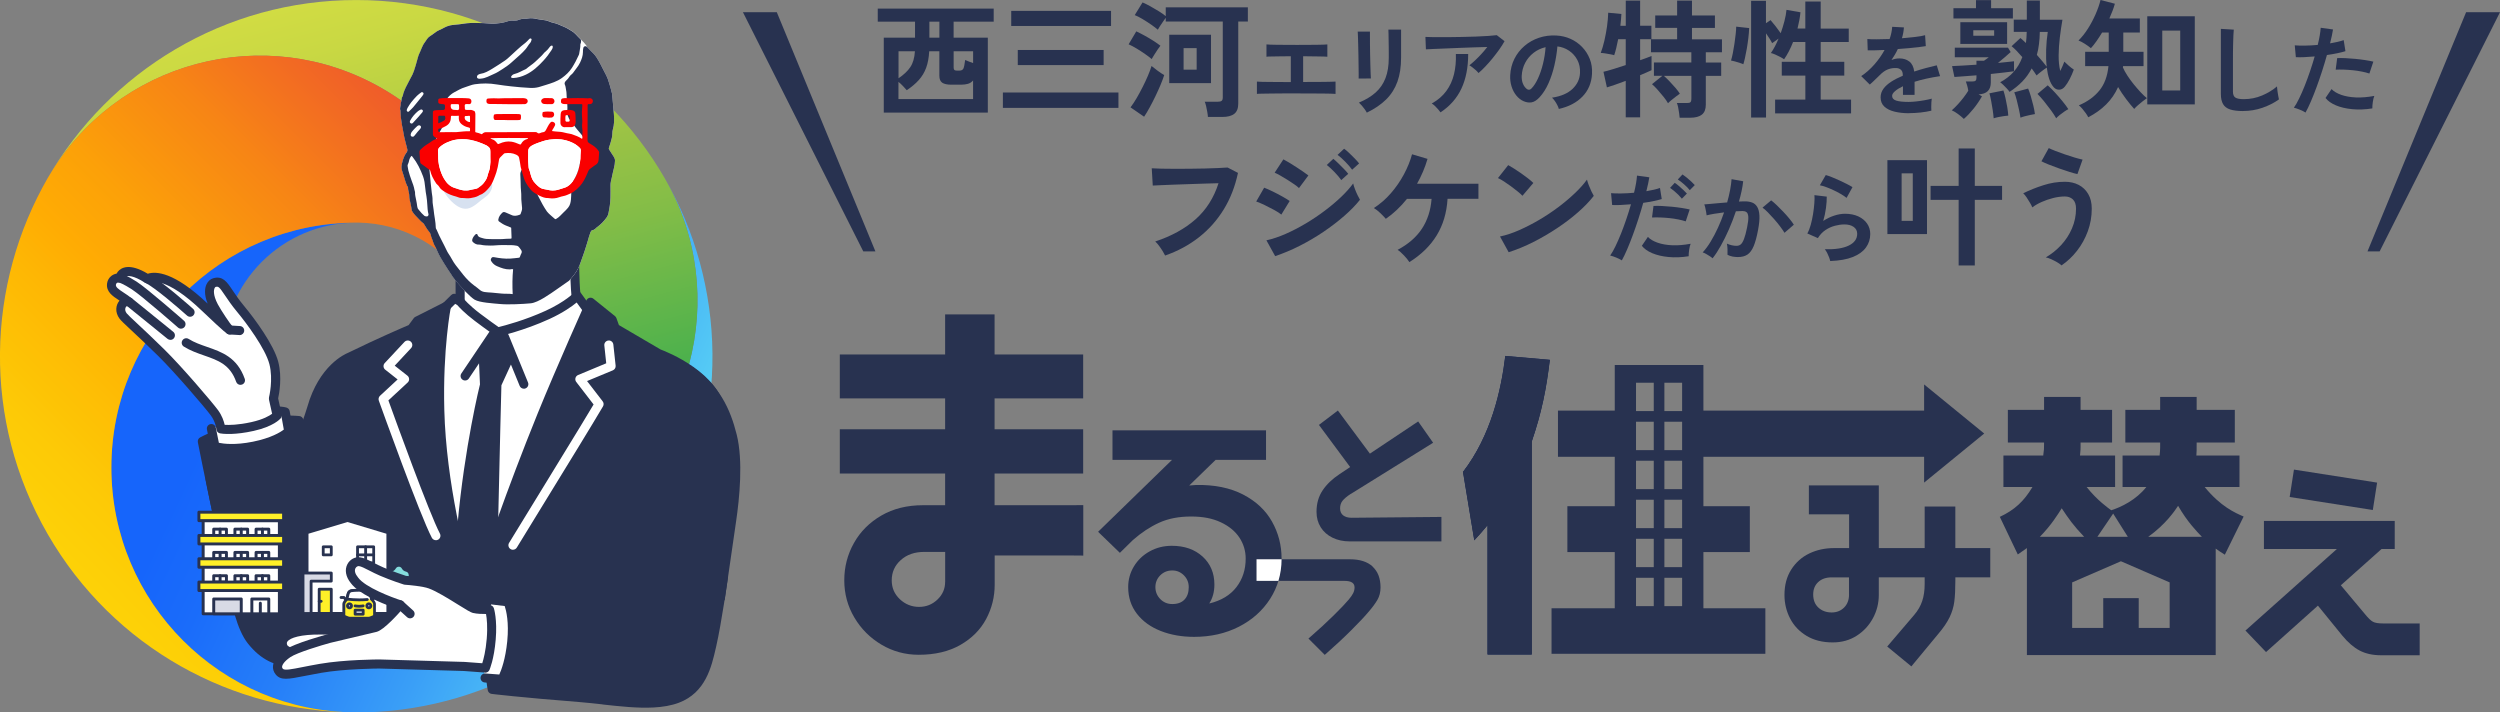 <?xml version="1.0" encoding="UTF-8"?><svg id="_レイヤー_2" xmlns="http://www.w3.org/2000/svg" xmlns:xlink="http://www.w3.org/1999/xlink" viewBox="0 0 710.25 202.41"><rect x="0" y="0" width="710.25" height="202.41" fill="#808080" stroke="none"/><defs><style>.cls-1{fill:#fa0000;}.cls-2{fill:url(#_名称未設定グラデーション_27);}.cls-3{fill:#fff;}.cls-4{fill:#85dddd;}.cls-5{fill:url(#_名称未設定グラデーション_400);}.cls-6{fill:#d8dae5;}.cls-7{fill:#283250;}.cls-8{fill:#fff028;}.cls-9{fill:url(#_名称未設定グラデーション_20);}.cls-10{fill:#d7e1f0;}</style><linearGradient id="_名称未設定グラデーション_27" x1="-4490.52" y1="-2749.9" x2="-4504.24" y2="-2906.72" gradientTransform="translate(4816.43 -2363.05) rotate(-60)" gradientUnits="userSpaceOnUse"><stop offset="0" stop-color="#5bd5f5"/><stop offset=".05" stop-color="#55cbf5"/><stop offset=".3" stop-color="#3a9ff7"/><stop offset=".52" stop-color="#267ff9"/><stop offset=".71" stop-color="#1a6cfa"/><stop offset=".83" stop-color="#1665fb"/></linearGradient><linearGradient id="_名称未設定グラデーション_400" x1="-4410.06" y1="-2912.86" x2="-4525.05" y2="-2797.87" gradientTransform="translate(4816.43 -2363.05) rotate(-60)" gradientUnits="userSpaceOnUse"><stop offset="0" stop-color="#d1dc43"/><stop offset=".09" stop-color="#c9d843"/><stop offset=".23" stop-color="#b6cf43"/><stop offset=".37" stop-color="#9ac245"/><stop offset=".51" stop-color="#83bd47"/><stop offset=".8" stop-color="#48b04d"/><stop offset=".92" stop-color="#2fab50"/></linearGradient><linearGradient id="_名称未設定グラデーション_20" x1="-4585.77" y1="-2891.36" x2="-4428.69" y2="-2849.27" gradientTransform="translate(4816.43 -2363.05) rotate(-60)" gradientUnits="userSpaceOnUse"><stop offset="0" stop-color="#fdd207"/><stop offset=".13" stop-color="#fdca06"/><stop offset=".32" stop-color="#feb704"/><stop offset=".41" stop-color="#ffac03"/><stop offset=".53" stop-color="#fca108"/><stop offset=".74" stop-color="#f78515"/><stop offset="1" stop-color="#ef5a2b"/></linearGradient></defs><g id="layer_1"><path class="cls-3" d="M435.17,185.96h-12.57v-36.74c-1.19,1.47-1.93,2.29-3.76,4.31l-3.21-19.46c7.98-10.37,10.83-23.22,12.02-32.95l12.67,1.1c-1.01,8.35-2.29,14.87-5.14,23.22v60.51Z"/><path class="cls-7" d="M435.17,185.96h-12.57v-36.74c-1.19,1.47-1.93,2.29-3.76,4.31l-3.21-19.46c7.98-10.37,10.83-23.22,12.02-32.95l12.67,1.1c-1.01,8.35-2.29,14.87-5.14,23.22v60.51Z"/><path class="cls-7" d="M435.17,185.96h-12.57v-36.74c-1.19,1.47-1.93,2.29-3.76,4.31l-3.21-19.46c7.98-10.37,10.83-23.22,12.02-32.95l12.67,1.1c-1.01,8.35-2.29,14.87-5.14,23.22v60.51Z"/><path class="cls-7" d="M435.17,185.96h-12.57v-36.74c-1.19,1.47-1.93,2.29-3.76,4.31l-3.21-19.46c7.98-10.37,10.83-23.22,12.02-32.95l12.67,1.1c-1.01,8.35-2.29,14.87-5.14,23.22v60.51Z"/><rect class="cls-7" x="650.95" y="135.23" width="23.91" height="7.88" transform="translate(29.48 -100.79) rotate(8.89)"/><path class="cls-7" d="M677,177.12c-1.29,0-2.23-.15-2.83-.47-.6-.31-1.36-1.04-2.29-2.19l-6.85-8.18,11.57-10.31h3.74v-7.98h-37.16v7.98h20.73l-25.98,23.17,5.85,6.11,14.74-13.19,6.92,8.51c1.6,1.95,3.25,3.37,4.95,4.26,1.71.89,3.73,1.33,6.09,1.33h10.95v-9.04h-10.42Z"/><path class="cls-7" d="M626.34,138.36h9.9v-8.95h-12.25c.08-1.18.08-1.57.08-3.69h10.84v-9.27h-10.84v-3.69h-10.37v3.69h-9.89v9.27h9.89v1.41c0,.71-.08,1.57-.16,2.28h-10.52v8.95h6.75c-2.83,3.61-7.15,5.73-9.97,6.6-.86-.63-3.93-2.75-6.99-6.6h8.09v-8.95h-9.97c.16-1.73.16-1.81.16-2.36v-1.33h8.95v-9.27h-8.95v-3.69h-10.37v3.69h-10.29v9.27h10.29c0,1.81,0,1.96-.24,3.69h-11.31v8.95h8.25c-2.43,4.08-5.1,6.52-9.27,8.48l5.1,10.68c1.18-.79,1.57-1.1,2.59-1.81v30.39h53.64v-30.24c.86.63,1.34.94,2.59,1.73l5.34-10.84c-2.51-1.1-6.52-2.83-11.07-8.4ZM600.35,145.9l4.16,6.6h-8.64l4.48-6.6ZM585.74,144.41c2.04,3.06,3.3,4.87,6.36,8.09h-12.57c3.3-3.38,5.1-6.36,6.2-8.09ZM616.41,178.4h-8.8v-8.47h-10.08v8.47h-8.83v-12.94l13.85-6.01,13.85,6.01v12.94ZM610.32,152.5c4.95-3.53,7.54-7.38,8.48-8.8,2.67,4.63,5.26,7.23,6.75,8.8h-15.23Z"/><path class="cls-7" d="M389.98,160.96c-1.5-1.38-3.66-2.07-6.49-2.07h-26.52v6.14h25.02c1.9,0,2.84.62,2.84,1.85,0,.57-.13,1.12-.4,1.65-.27.53-.68,1.13-1.25,1.8-.83,1-2.25,2.5-4.27,4.49-1.94,1.92-4.33,4.12-7.18,6.6l4.63,4.63c2.85-2.5,5.36-4.83,7.51-6.98,2.3-2.3,3.93-4.03,4.89-5.19,1.1-1.26,1.95-2.41,2.55-3.44.6-1.03.9-2.21.9-3.54,0-2.56-.75-4.53-2.25-5.91Z"/><path class="cls-7" d="M383.74,140.34l23.41-14.55-4.25-6.06-13.71,9.15-9.1-12.25-5.38,4.09,8.87,11.97-3,2c-2.07,1.37-3.68,2.91-4.83,4.63-1.15,1.72-1.73,3.75-1.73,6.08,0,1.67.4,3.14,1.2,4.41.8,1.27,1.92,2.25,3.35,2.95,1.44.7,3.05,1.05,4.86,1.05h26.08v-6.95l-25.53.24c-1,0-1.79-.23-2.38-.68-.58-.45-.88-1.11-.88-1.98s.23-1.59.7-2.18c.47-.58,1.23-1.23,2.3-1.93Z"/><path class="cls-7" d="M304.37,143.53h-21.81v-8.99h25.17v-12.59h-25.17v-8.77h25.17v-12.48h-25.17v-11.37h-14.05v11.37h-29.92v12.48h29.92v8.77h-29.92v12.59h29.92v8.99h-6.29c-4.5,0-8.43.97-11.8,2.92-3.37,1.95-5.98,4.55-7.81,7.81-1.84,3.26-2.75,6.8-2.75,10.62s.96,7.34,2.87,10.57c1.91,3.22,4.48,5.79,7.7,7.7,3.22,1.91,6.74,2.87,10.57,2.87,4.65,0,8.6-.94,11.86-2.81,3.26-1.87,5.69-4.33,7.31-7.36,1.61-3.03,2.42-6.28,2.42-9.72v-8.32h21.81c.06,0,.11.02,3.36.03v-14.34c-3.25.01-3.31.03-3.36.03ZM268.51,165.34c0,1.95-.73,3.62-2.19,5-1.46,1.39-3.2,2.08-5.23,2.08s-3.92-.73-5.45-2.19c-1.54-1.46-2.3-3.24-2.3-5.34,0-2.32.86-4.25,2.59-5.79,1.72-1.54,3.93-2.3,6.63-2.3h5.96v8.54Z"/><path class="cls-7" d="M361.37,148.17c-1.82-3.23-4.57-5.79-8.24-7.69-3.67-1.89-8.1-2.79-13.3-2.7-.34,0-1,.05-1.97.15l7.51-7.29h14.31v-8.38h-43.62v8.38h16.92l-21.01,20.44,6.19,5.98,3.67-3.61c2.43-2.14,4.93-3.79,7.51-4.96,2.57-1.17,5.59-1.75,9.04-1.75s6.12.55,8.45,1.64c2.33,1.09,4.09,2.54,5.28,4.34,1.19,1.8,1.79,3.79,1.79,5.98,0,3.11-.87,5.81-2.62,8.09-1.75,2.28-4.32,3.84-7.73,4.66.97-1.51,1.46-3.3,1.46-5.39,0-3.25-1.12-5.9-3.35-7.94-2.24-2.04-5.15-3.06-8.75-3.06-2.28,0-4.37.52-6.27,1.57-1.9,1.05-3.39,2.47-4.48,4.26-1.09,1.8-1.64,3.77-1.64,5.9,0,2.92.83,5.44,2.48,7.58,1.65,2.14,3.9,3.76,6.74,4.88,2.84,1.12,6.01,1.68,9.51,1.68,4.71,0,8.95-.96,12.72-2.88,3.77-1.92,6.73-4.57,8.89-7.94,2.16-3.38,3.24-7.18,3.24-11.41,0-3.79-.91-7.3-2.73-10.53ZM336.52,170.33c-.8.85-1.96,1.28-3.46,1.28-1.36,0-2.5-.47-3.43-1.42-.92-.95-1.38-2.08-1.38-3.39s.46-2.43,1.38-3.35c.92-.92,2.06-1.38,3.43-1.38,1.26,0,2.36.46,3.28,1.38.92.92,1.38,2.04,1.38,3.35,0,1.51-.4,2.69-1.2,3.53Z"/><path class="cls-7" d="M555.51,155.71v-11.8h-8.71v11.8h-13.03v-17.81h-19.87v8.23h11.43v9.58h-4.26c-2.57,0-4.92.51-7.05,1.53-2.13,1.02-3.83,2.54-5.12,4.56-1.29,2.02-1.93,4.42-1.93,7.22,0,2.39.53,4.62,1.6,6.68,1.06,2.06,2.63,3.71,4.69,4.95,2.06,1.24,4.53,1.86,7.41,1.86,2.57,0,4.84-.63,6.82-1.9,1.97-1.26,3.51-2.93,4.62-4.99,1.11-2.06,1.66-4.27,1.66-6.62v-4.99h13.03v1.93c0,1.82-.23,3.42-.7,4.82-.46,1.4-1.23,2.72-2.29,3.96l-7.65,8.96,6.86,5.64,7.58-9.15c1.51-1.77,2.6-3.38,3.29-4.82.69-1.44,1.13-2.91,1.33-4.42.2-1.51.3-3.52.3-6.05v-.86h9.92v-8.31h-9.92ZM525.31,168.88c0,1.55-.46,2.79-1.4,3.72-.93.93-2.11,1.4-3.52,1.4-1.51,0-2.76-.45-3.76-1.36-1-.91-1.5-2.16-1.5-3.76,0-1.46.48-2.64,1.43-3.52.95-.89,2.23-1.33,3.82-1.33h4.92v4.85Z"/><path class="cls-7" d="M563.72,123.17l-17.08-13.95v7.43h-62.7v-12.96h-25.19v12.96h-16.13v13.12h16.13v14.04h-13.46v13.03h13.46v15.97h-17.96v12.94h60.75v-12.94h-17.6v-15.97h13.19v-13.03h-13.19v-14.04h62.7v7.34l17.08-13.95ZM469.83,172.21h-5.04v-8.06h5.04v8.06ZM469.83,161.13h-5.04v-8.06h5.04v8.06ZM469.83,150.04h-5.04v-8.06h5.04v8.06ZM469.83,138.96h-5.04v-8.06h5.04v8.06ZM469.83,127.88h-5.04v-8.06h5.04v8.06ZM469.83,116.79h-5.04v-8.06h5.04v8.06ZM477.89,172.21h-5.04v-8.06h5.04v8.06ZM477.89,161.13h-5.04v-8.06h5.04v8.06ZM477.89,150.04h-5.04v-8.06h5.04v8.06ZM477.89,138.96h-5.04v-8.06h5.04v8.06ZM477.89,127.88h-5.04v-8.06h5.04v8.06ZM477.89,116.79h-5.04v-8.06h5.04v8.06Z"/><path class="cls-3" d="M364.1,158.89h-7.12v6.14h6.22c.58-1.94.89-3.98.9-6.14Z"/><path class="cls-7" d="M251.08,32V10.7h8.88v-4.55h-10.59v-3.71h32.94v3.71h-11.39v4.55h9.72v21.29h-29.56ZM255.27,28.14h21.18v-5.28c-.39.46-.87.78-1.44.95-.57.17-1.24.25-2.02.25h-2.73c-1.17,0-2.02-.19-2.57-.56-.55-.38-.82-1.04-.82-1.98v-6.95h-2.88c-.1,1.8-.38,3.35-.86,4.66-.47,1.31-1.17,2.47-2.08,3.49s-2.06,1.99-3.44,2.91c-.29-.34-.66-.74-1.09-1.2-.44-.46-.86-.85-1.27-1.17v4.88ZM255.27,22.24c1.48-1,2.6-2.05,3.35-3.17s1.19-2.62,1.31-4.51h-4.66v7.68ZM264.04,10.7h2.84v-4.55h-2.84v4.55ZM271.83,20.06h.73c.56,0,.93-.19,1.13-.56.19-.38.36-1.19.51-2.46.29.15.64.29,1.06.44.41.15.81.29,1.2.44v-3.35h-5.53v4.62c0,.29.06.51.18.65.12.15.36.22.73.22Z"/><path class="cls-7" d="M284.92,30.65v-4.37h32.83v4.37h-32.83ZM287.29,7.39V3.09h28.36v4.29h-28.36ZM289.15,18.49v-4.29h24.39v4.29h-24.39Z"/><path class="cls-7" d="M327.19,16.78c-.44-.39-1.06-.86-1.86-1.42s-1.63-1.09-2.47-1.6c-.85-.51-1.59-.9-2.22-1.17l2.18-3.68c.73.34,1.51.74,2.35,1.2.84.46,1.65.94,2.44,1.44.79.5,1.47.98,2.06,1.44-.19.24-.46.61-.8,1.11s-.67,1-.98,1.51c-.32.51-.55.9-.69,1.16ZM325.04,33.16l-3.86-2.66c.56-.73,1.13-1.59,1.71-2.58.58-.99,1.15-2.04,1.71-3.15.56-1.1,1.06-2.18,1.51-3.22.45-1.04.79-1.98,1.04-2.8.46.39,1.06.85,1.78,1.38.73.53,1.33.93,1.82,1.2-.27.85-.62,1.8-1.07,2.86-.45,1.06-.94,2.14-1.47,3.24-.53,1.1-1.07,2.15-1.62,3.15-.55,1-1.06,1.86-1.55,2.58ZM343.17,33.23c-.02-.39-.08-.86-.18-1.42-.1-.56-.21-1.1-.33-1.64-.12-.53-.25-.96-.4-1.27h3.71c.51,0,.87-.08,1.09-.25.22-.17.33-.49.33-.95V6.12h-16.2v-1.06c-.22.29-.48.66-.78,1.09-.3.44-.59.87-.87,1.29-.28.42-.48.76-.6,1-.44-.39-1.06-.86-1.86-1.42-.8-.56-1.63-1.09-2.48-1.6-.85-.51-1.59-.89-2.22-1.13l2.22-3.6c.63.27,1.37.63,2.2,1.09s1.66.94,2.46,1.44c.8.5,1.44.95,1.93,1.37v-2.51h23.33v4.04h-2.73v23.33c0,1.33-.38,2.3-1.13,2.89-.75.59-1.89.89-3.42.89h-4.08ZM332.18,23.62v-13.76h11.87v13.76h-11.87ZM336.26,19.8h3.71v-6.12h-3.71v6.12Z"/><path class="cls-7" d="M357.09,26.68v-3.5c.62.06,1.77.09,3.47.1,1.7,0,3.75.02,6.16.04v-7.34c-1.05,0-2.05,0-3.01.03-.96.02-1.79.03-2.48.04-.69,0-1.17.03-1.43.07v-3.5c.54.06,1.58.09,3.12.11,1.54.02,3.41.03,5.61.03s3.96,0,5.5-.03c1.54-.02,2.56-.06,3.07-.11v3.5c-.41-.04-1.21-.07-2.39-.08s-2.68-.04-4.49-.06v7.31c1.53,0,2.93,0,4.21-.01,1.28,0,2.35-.02,3.22-.04.87-.02,1.46-.04,1.78-.06v3.5c-.6-.06-1.86-.09-3.79-.11-1.93-.02-4.34-.03-7.24-.03h-3.64c-1.21,0-2.35,0-3.4.03s-1.96.03-2.7.04c-.75,0-1.27.03-1.57.07Z"/><path class="cls-7" d="M385.99,22.31c.02-.17.02-.58.01-1.25,0-.66-.02-1.47-.03-2.42,0-.95-.02-1.95-.04-3-.02-1.04-.04-2.04-.07-3-.03-.95-.05-1.76-.07-2.42-.02-.66-.04-1.08-.06-1.25h3.47v1.29c0,.65,0,1.44.01,2.37,0,.92.02,1.89.04,2.9.02,1.01.04,1.98.07,2.93s.06,1.75.08,2.44c.03.68.05,1.14.07,1.39l-3.5.03ZM388.31,32c-.13-.26-.32-.57-.57-.92s-.53-.71-.83-1.06c-.3-.35-.58-.64-.84-.87,1.92-.8,3.51-1.76,4.76-2.88,1.25-1.12,2.18-2.49,2.8-4.1.62-1.61.92-3.54.92-5.78v-1.29c0-.41,0-.94-.01-1.6,0-.65-.02-1.33-.03-2.02,0-.69-.02-1.32-.03-1.88,0-.56-.02-.96-.04-1.2h3.61v7.98c0,2.61-.35,4.89-1.04,6.82-.69,1.93-1.75,3.61-3.19,5.04s-3.28,2.68-5.52,3.77Z"/><path class="cls-7" d="M420.05,20.75c-.17-.22-.41-.48-.71-.76-.31-.28-.63-.55-.97-.81s-.64-.47-.92-.62c.5-.39,1.05-.87,1.65-1.43.6-.56,1.19-1.17,1.79-1.82s1.15-1.31,1.65-1.96c-1.03.02-2.21.05-3.54.1-1.33.05-2.71.1-4.12.15-1.41.06-2.77.11-4.07.17s-2.46.1-3.47.14c-1.01.04-1.75.08-2.24.11l-.14-3.53c.62.04,1.46.06,2.53.07,1.07,0,2.28,0,3.61,0,1.33,0,2.71-.03,4.13-.06,1.42-.03,2.79-.07,4.1-.11,1.32-.05,2.49-.11,3.53-.18,1.04-.07,1.83-.15,2.37-.22l2.21,1.71c-.41.75-.91,1.54-1.51,2.38-.6.84-1.24,1.67-1.92,2.51-.68.83-1.36,1.61-2.04,2.32-.68.72-1.32,1.33-1.92,1.83ZM409.25,31.92c-.17-.24-.39-.53-.67-.85-.28-.33-.58-.64-.9-.95-.32-.31-.63-.55-.92-.71,1.74-.97,3.12-2.16,4.14-3.56,1.03-1.4,1.75-2.99,2.18-4.76.43-1.77.61-3.69.53-5.74h3.5c0,3.81-.64,7.08-1.92,9.81-1.28,2.74-3.26,4.99-5.95,6.76Z"/><path class="cls-7" d="M442.86,30.94c-.07-.3-.21-.65-.42-1.06-.21-.41-.44-.81-.71-1.19s-.54-.7-.8-.94c2.56-.39,4.5-1.23,5.84-2.51,1.33-1.28,2.04-2.79,2.11-4.52.07-1.38-.18-2.61-.76-3.7-.58-1.08-1.37-1.96-2.37-2.63-1-.67-2.1-1.07-3.29-1.2-.15,1.74-.43,3.51-.84,5.32-.41,1.81-.97,3.51-1.67,5.1-.7,1.59-1.55,2.93-2.56,4.03-.77.82-1.51,1.3-2.23,1.43-.72.13-1.48.03-2.28-.31-.78-.34-1.47-.87-2.07-1.6-.6-.73-1.06-1.59-1.37-2.59-.32-1-.45-2.07-.39-3.21.09-1.7.49-3.25,1.2-4.66.71-1.41,1.66-2.63,2.86-3.65,1.19-1.03,2.57-1.8,4.12-2.32,1.55-.52,3.2-.74,4.96-.64,1.42.08,2.75.39,4,.95,1.25.56,2.35,1.33,3.29,2.31.94.98,1.67,2.11,2.18,3.4.51,1.29.72,2.7.63,4.23-.13,2.56-1.03,4.7-2.69,6.43-1.66,1.73-3.91,2.91-6.75,3.54ZM433.76,25.28c.21.15.42.22.64.22s.45-.11.67-.34c.67-.67,1.29-1.62,1.86-2.86.57-1.23,1.05-2.62,1.43-4.17.38-1.55.63-3.13.74-4.73-1.29.3-2.43.84-3.43,1.62-1,.78-1.79,1.73-2.37,2.84-.58,1.11-.91,2.33-.98,3.65-.04.88.08,1.64.35,2.28s.63,1.13,1.08,1.47Z"/><path class="cls-7" d="M461.87,33.34v-10.37c-1.12.41-2.15.79-3.11,1.13-.96.34-1.71.58-2.24.73l-.98-4.44c.68-.15,1.59-.39,2.73-.75,1.14-.35,2.34-.73,3.6-1.15v-7.35h-2.15c-.17.9-.35,1.74-.55,2.53-.19.79-.39,1.46-.58,2.02-.27-.1-.64-.19-1.11-.27s-.95-.17-1.44-.25c-.49-.08-.91-.13-1.27-.13.39-1.02.73-2.19,1.04-3.51.3-1.32.55-2.67.75-4.06.19-1.38.3-2.67.33-3.86l3.75.36c-.02.44-.06.95-.11,1.53-.05.58-.11,1.19-.18,1.82h1.53V.18h4.08v7.13h3.2v3.82h-3.2v5.97c1.43-.49,2.51-.89,3.24-1.2v4.04c-.75.36-1.83.84-3.24,1.42v11.98h-4.08ZM477.19,33.45c-.03-.39-.08-.85-.16-1.38-.09-.53-.18-1.06-.27-1.56-.1-.51-.22-.92-.36-1.24h2.88c.49,0,.81-.08.98-.24.17-.16.26-.47.26-.93v-6.55h-7.83c.46.39.99.89,1.58,1.51.59.62,1.16,1.24,1.71,1.88.54.63.96,1.19,1.26,1.67-.24.17-.6.43-1.06.78s-.91.71-1.35,1.07c-.44.36-.75.66-.95.87-.29-.53-.71-1.14-1.26-1.82-.55-.68-1.11-1.35-1.69-2-.58-.66-1.12-1.19-1.6-1.6l2.95-2.37h-2.4v-3.79h10.63v-2.91h-11.47v-3.68h7.43v-3.24h-6.22v-3.53h6.22V.18h4.22v4.22h6.52v3.53h-6.52v3.24h8.52v3.68h-4.59v2.91h4.37v3.79h-4.37v8.19c0,1.29-.37,2.23-1.11,2.82-.74.59-1.86.89-3.37.89h-2.95Z"/><path class="cls-7" d="M495.27,18.24c-.27-.12-.62-.25-1.07-.4-.45-.15-.9-.28-1.35-.4-.45-.12-.81-.21-1.07-.25.17-.53.34-1.22.51-2.06.17-.84.32-1.73.46-2.68.13-.95.25-1.85.35-2.71.1-.86.15-1.58.15-2.17l3.68.4c-.02.83-.1,1.75-.22,2.79-.12,1.03-.27,2.04-.44,3.04-.17,1-.35,1.89-.53,2.69-.18.8-.33,1.38-.46,1.75ZM497.49,33.38V.22h4.22v6.37l1.31-.87c.41.46.9,1.06,1.46,1.78.56.73,1.03,1.37,1.42,1.93.41-1.14.76-2.29,1.06-3.44s.49-2.21.58-3.19l3.97.69c-.07.75-.18,1.52-.33,2.29s-.32,1.55-.51,2.33h2.22V.44h4.37v7.68h7.97v3.82h-7.97v5.61h6.7v3.93h-6.7v6.81h8.63v3.93h-21.58v-3.93h8.59v-6.81h-6.7v-3.93h6.7v-5.61h-3.49c-.73,1.87-1.58,3.51-2.55,4.91-.29-.22-.67-.45-1.13-.69-.46-.24-.93-.47-1.4-.67-.47-.21-.88-.35-1.22-.42.8-1.14,1.53-2.51,2.18-4.11l-1.82,1.31c-.19-.39-.45-.83-.76-1.33-.32-.5-.64-.99-.98-1.47v23.92h-4.22Z"/><path class="cls-7" d="M542.39,32.17c-1.53,0-2.91-.15-4.14-.45-1.23-.3-2.2-.78-2.91-1.44-.71-.66-1.06-1.54-1.06-2.62,0-.9.27-1.71.81-2.45.54-.74,1.29-1.41,2.24-2.02.95-.61,2.04-1.16,3.25-1.67v-.22c0-.65-.16-1.13-.49-1.44-.33-.31-.74-.48-1.25-.52-.86-.06-1.68.07-2.46.36-.78.3-1.56.84-2.32,1.62-.22.22-.51.51-.87.85-.35.35-.71.69-1.06,1.02s-.66.62-.92.84l-2.44-2.41c1.31-.86,2.54-1.94,3.7-3.25,1.16-1.31,2.14-2.7,2.94-4.17-1.05.04-2,.07-2.86.1-.86.03-1.5.03-1.93.01l-.11-3.22c.63.06,1.52.08,2.65.08s2.36-.03,3.68-.08c.43-1.23.67-2.39.73-3.47l3.33.17c-.06.99-.24,2.02-.56,3.08,1.38-.11,2.67-.24,3.85-.38,1.18-.14,2.09-.3,2.73-.49l.2,3.11c-.52.09-1.2.19-2.04.29s-1.77.2-2.79.29-2.06.18-3.12.25c-.24.52-.52,1.05-.83,1.58-.31.53-.63,1.04-.97,1.53.75-.3,1.5-.45,2.27-.45,1.1,0,2.03.29,2.79.87.76.58,1.23,1.53,1.41,2.86,1.05-.35,2.11-.68,3.21-.97s2.15-.56,3.18-.8l.95,3.08c-1.31.19-2.58.42-3.81.69s-2.38.57-3.44.91v3.72h-3.3v-2.46c-.93.45-1.68.91-2.24,1.39-.56.48-.84.93-.84,1.36,0,.63.38,1.08,1.15,1.33.76.25,1.93.38,3.5.38.63,0,1.35-.04,2.14-.13.79-.08,1.59-.2,2.38-.34s1.49-.29,2.09-.46c-.04.24-.07.59-.1,1.05-.03.46-.04.91-.04,1.36s0,.78.03,1.01c-.92.22-1.94.4-3.08.52-1.14.12-2.2.18-3.19.18Z"/><path class="cls-7" d="M557.92,33.78c-.41-.41-.95-.86-1.6-1.35s-1.26-.85-1.82-1.09c.53-.46,1.09-1.01,1.67-1.64s1.14-1.29,1.67-1.98c.53-.69.98-1.34,1.35-1.95-.07-.49-.18-.96-.31-1.44-.13-.47-.26-.87-.38-1.18h1.78c.46,0,.78-.07.96-.22.18-.15.27-.41.27-.8v-.73c-1.26.1-2.45.19-3.55.27-1.1.08-2.01.15-2.71.2l-.66-3.09c.73-.02,1.71-.07,2.95-.15,1.24-.07,2.56-.16,3.97-.25v-1.13h2.15c.19-.15.41-.3.66-.47.24-.17.47-.34.69-.51h-9.65v-2.73h15.11l.76,1.24c-.41.39-.95.87-1.62,1.44-.67.57-1.33,1.12-1.98,1.66.97-.1,1.85-.19,2.64-.27.79-.08,1.42-.15,1.91-.2v2.84c-.7.1-1.64.21-2.8.35-1.16.13-2.43.27-3.79.42v2.4c0,2.16-1.15,3.29-3.46,3.39l.95.55c-.68,1.21-1.48,2.39-2.4,3.53-.92,1.14-1.84,2.11-2.77,2.91ZM554.97,5.24v-2.91h6.41V.04h4.29v2.29h6.19v2.91h-16.89ZM556.93,12.49v-6.19h13.29v6.19h-13.29ZM560.61,10.16h5.93v-1.57h-5.93v1.57ZM566.4,33.6c-.05-.68-.14-1.46-.27-2.33-.13-.87-.28-1.73-.44-2.58-.16-.85-.32-1.58-.49-2.18l3.97-.8c.19.58.39,1.29.58,2.13s.36,1.7.51,2.58c.15.89.24,1.69.29,2.42-.34.02-.76.07-1.27.15-.51.07-1.03.16-1.55.27s-.96.22-1.33.35ZM570.91,26.1c-.15-.24-.39-.55-.73-.91-.34-.36-.69-.72-1.04-1.06s-.65-.59-.89-.76c1.5-.8,2.78-1.78,3.82-2.95,1.04-1.17,1.87-2.56,2.47-4.19-.58-.68-1.14-1.29-1.67-1.84-.53-.55-1-.96-1.38-1.26l2.51-2.33c.22.17.46.38.71.62.25.24.54.51.86.8.05-.49.1-.99.15-1.53.05-.53.07-1.08.07-1.64h-3.68v-3.46h3.71V.15h3.71v5.46h6.41c-.27,1.53-.51,3.18-.73,4.95-.22,1.77-.33,3.49-.35,5.17-.01,1.67.14,3.15.46,4.44.24-.49.47-.96.67-1.44.21-.47.37-.88.49-1.22.27.27.67.64,1.22,1.13.55.49,1.04.86,1.47,1.13-.34.95-.73,1.85-1.18,2.71-.45.86-.9,1.57-1.37,2.13-.46.56-.99.85-1.58.87-.6.02-1.11-.19-1.55-.66-.53-.58-.96-1.36-1.29-2.33-.33-.97-.56-2.06-.71-3.28-.39.24-.89.59-1.49,1.06s-1.08.85-1.42,1.17c-.17-.27-.37-.57-.6-.91-.23-.34-.49-.7-.78-1.09-.73,1.41-1.62,2.65-2.67,3.73-1.06,1.08-2.26,2.06-3.62,2.93ZM574.01,33.42c-.1-.7-.24-1.5-.44-2.38-.19-.89-.4-1.76-.62-2.62-.22-.86-.45-1.59-.69-2.2l3.93-1.06c.24.56.49,1.27.75,2.13.25.86.49,1.74.71,2.64.22.9.38,1.72.47,2.48-.34.05-.76.13-1.27.24-.51.11-1.02.23-1.53.36-.51.13-.95.27-1.31.42ZM581.47,18.93c-.17-1.5-.22-3.12-.16-4.84.06-1.72.21-3.4.46-5.02h-2.26c-.02,1.24-.1,2.4-.24,3.48-.13,1.08-.33,2.09-.6,3.04.58.66,1.12,1.28,1.62,1.88.5.59.89,1.09,1.18,1.47ZM584.16,33.6c-.36-.66-.86-1.41-1.47-2.26-.62-.85-1.27-1.69-1.95-2.53-.68-.84-1.31-1.55-1.89-2.13l2.91-2.44c.68.61,1.38,1.31,2.11,2.11.73.8,1.43,1.61,2.09,2.42.67.81,1.22,1.56,1.66,2.24-.34.17-.74.41-1.2.73s-.89.64-1.29.96c-.4.33-.72.62-.96.89Z"/><path class="cls-7" d="M593.26,33.31c-.12-.29-.34-.66-.66-1.11-.32-.45-.66-.89-1.02-1.31-.36-.42-.69-.75-.98-.96,2.45-1.04,4.4-2.45,5.84-4.22,1.44-1.77,2.3-4.08,2.57-6.92h-6.62v-4.08h6.7v-5.46h-1.89c-.51.85-1.03,1.66-1.57,2.42-.53.76-1.07,1.44-1.6,2.02-.53-.44-1.12-.86-1.75-1.26-.63-.4-1.23-.71-1.78-.93.95-.92,1.83-2.03,2.66-3.33.83-1.3,1.55-2.66,2.18-4.09.63-1.43,1.1-2.79,1.42-4.08l4.08,1.06c-.36,1.29-.89,2.68-1.57,4.19h8.66v4h-4.7v5.46h5.75v4.08h-5.82c0,.07,0,.14-.02.2-.01.06-.02.12-.02.16.29.7.71,1.47,1.26,2.31s1.15,1.67,1.82,2.49c.67.83,1.33,1.58,1.98,2.28s1.24,1.24,1.75,1.66c-.32.22-.72.52-1.2.89-.49.38-.95.76-1.38,1.15-.44.39-.78.73-1.02,1.02-.7-.78-1.47-1.71-2.29-2.8-.83-1.09-1.59-2.23-2.29-3.42-.83,1.87-1.96,3.52-3.4,4.95-1.44,1.43-3.14,2.64-5.08,3.64ZM610.04,29.67V4.62h13.5v25.04h-13.5ZM614.3,25.7h5.1V8.7h-5.1v17Z"/><path class="cls-7" d="M637.23,31.55c-1.49,0-2.7-.15-3.63-.45s-1.6-.8-2.02-1.51c-.42-.71-.63-1.67-.63-2.88V8.2l3.67.22c-.04.32-.07.85-.11,1.6-.04.75-.07,1.55-.08,2.41-.02.69-.03,1.45-.04,2.27,0,.82-.01,1.73-.01,2.72v8.62c0,.82.23,1.38.69,1.68.46.3,1.25.45,2.39.45,1.83,0,3.56-.35,5.19-1.04,1.63-.69,3.05-1.55,4.24-2.58.02.35.06.78.13,1.27.06.5.14.96.22,1.4s.15.78.21,1.02c-1.34.97-2.91,1.76-4.69,2.38-1.78.62-3.63.92-5.53.92Z"/><path class="cls-7" d="M655,31.97c-.41-.26-.94-.53-1.6-.8-.65-.27-1.22-.46-1.71-.57.49-.69.99-1.57,1.51-2.65.52-1.07,1.05-2.27,1.57-3.58.52-1.32,1.03-2.69,1.51-4.12.49-1.43.92-2.83,1.32-4.21-1.06.09-2.07.16-3.01.2-.94.04-1.72.04-2.34,0l-.31-3.36c.77.07,1.73.1,2.9.08,1.17-.02,2.38-.08,3.63-.2.24-.97.43-1.87.57-2.69.14-.82.23-1.55.27-2.18l3.5.48c-.08.54-.19,1.14-.34,1.81-.15.66-.32,1.38-.5,2.14.76-.13,1.48-.28,2.16-.43.67-.16,1.24-.32,1.71-.49l.5,3.14c-.58.19-1.33.38-2.25.57-.92.2-1.93.37-3.01.52-.41,1.48-.87,2.99-1.37,4.55s-1.03,3.08-1.57,4.55c-.54,1.47-1.08,2.83-1.61,4.07s-1.04,2.3-1.53,3.18ZM673.98,30.8c-2.02.32-3.92.39-5.7.22s-3.33-.53-4.65-1.09c-1.32-.56-2.3-1.26-2.95-2.1l1.71-2.52c.65.67,1.57,1.22,2.76,1.64s2.58.66,4.17.73,3.34-.08,5.22-.43c-.19.47-.33,1.05-.43,1.76-.1.71-.14,1.31-.13,1.79ZM673.14,20.89c-.62-.21-1.33-.39-2.13-.55-.8-.16-1.65-.29-2.53-.38-.89-.09-1.75-.15-2.6-.18-.85-.03-1.62-.02-2.31.01l.42-3.28c.67-.04,1.46-.03,2.37.01.91.05,1.85.12,2.83.21.98.09,1.91.21,2.8.35.89.14,1.65.28,2.28.43l-1.12,3.36Z"/><path class="cls-7" d="M331,72.58c-.15-.31-.38-.73-.69-1.24s-.66-1.02-1.04-1.53c-.38-.51-.73-.91-1.07-1.2,4.61-1.53,8.43-3.63,11.45-6.3,3.02-2.67,5.2-6.09,6.53-10.26-1.14.02-2.44.06-3.9.11-1.46.05-2.94.1-4.46.15s-2.97.1-4.37.15c-1.4.05-2.62.1-3.66.15-1.04.05-1.81.08-2.29.11l-.29-4.91c.7.05,1.63.08,2.77.11s2.41.04,3.8.04,2.83,0,4.29-.02c1.47-.01,2.89-.04,4.28-.07,1.38-.04,2.63-.08,3.75-.13,1.12-.05,2-.1,2.66-.15l2.95,1.53c-.83,3.88-2.18,7.36-4.08,10.43-1.89,3.07-4.25,5.7-7.06,7.9-2.82,2.2-6.01,3.91-9.57,5.15Z"/><path class="cls-7" d="M364.02,60.96c-.46-.39-1.13-.83-2.02-1.31s-1.8-.95-2.73-1.4c-.93-.45-1.73-.78-2.38-1l2.26-3.93c.7.27,1.52.63,2.46,1.09.93.46,1.84.93,2.71,1.42.87.49,1.57.91,2.08,1.27l-2.37,3.86ZM362.27,72.76l-2.48-4.48c1.75-.39,3.57-1,5.48-1.84,1.91-.84,3.8-1.82,5.7-2.95,1.89-1.13,3.7-2.34,5.42-3.64,1.72-1.3,3.28-2.61,4.66-3.93,1.38-1.32,2.51-2.59,3.39-3.8.1.44.26.96.49,1.57.23.61.48,1.19.75,1.75.27.56.5,1,.69,1.31-1.21,1.53-2.71,3.07-4.5,4.62-1.78,1.55-3.74,3.05-5.88,4.5-2.14,1.44-4.37,2.76-6.72,3.95-2.34,1.19-4.68,2.17-7.01,2.95ZM369.04,53.43c-.29-.29-.73-.64-1.33-1.06-.59-.41-1.25-.84-1.96-1.29-.72-.45-1.4-.86-2.04-1.22-.64-.36-1.17-.63-1.58-.8l2.48-3.79c.48.24,1.06.57,1.73.98.67.41,1.35.84,2.04,1.29.69.45,1.33.88,1.93,1.29.59.41,1.06.75,1.4,1.02l-2.66,3.57ZM381.06,51.17c-.51-.73-1.17-1.5-1.97-2.33s-1.52-1.48-2.15-1.97l1.86-1.75c.36.29.82.7,1.37,1.24.55.53,1.09,1.07,1.62,1.62.53.55.95,1.01,1.24,1.4l-1.97,1.78ZM384.15,48.22c-.51-.7-1.17-1.47-1.98-2.29-.81-.83-1.54-1.47-2.17-1.93l1.86-1.75c.39.27.86.66,1.4,1.18s1.09,1.06,1.62,1.6c.53.55.95,1.01,1.24,1.4l-1.97,1.78Z"/><path class="cls-7" d="M400.41,74.47c-.36-.56-.87-1.19-1.53-1.89-.66-.7-1.26-1.24-1.82-1.6,3.03-1.6,5.34-3.61,6.92-6.02,1.58-2.41,2.49-5.24,2.73-8.46h-6.99c-.9,1.12-1.84,2.15-2.84,3.09-1,.95-2.05,1.81-3.17,2.58-.39-.46-.91-1.01-1.57-1.64s-1.26-1.1-1.82-1.42c1.79-1.17,3.41-2.57,4.84-4.22,1.43-1.65,2.66-3.43,3.69-5.35s1.8-3.82,2.31-5.71l4.4,1.31c-.36,1.24-.79,2.45-1.29,3.62-.5,1.18-1.06,2.32-1.69,3.44h17.44v4.29h-8.77c-.24,3.96-1.27,7.41-3.08,10.37-1.81,2.96-4.4,5.5-7.77,7.61Z"/><path class="cls-7" d="M432.52,55.61c-.32-.34-.76-.74-1.33-1.2-.57-.46-1.2-.95-1.89-1.46-.69-.51-1.37-.98-2.02-1.4s-1.23-.75-1.71-.96l2.91-3.68c.49.27,1.06.61,1.71,1.02.66.41,1.33.86,2.02,1.35.69.49,1.34.96,1.95,1.44.61.47,1.09.89,1.46,1.26l-3.09,3.64ZM428.62,71.67l-2.47-4.48c1.72-.36,3.54-.96,5.44-1.8,1.9-.84,3.82-1.82,5.73-2.95,1.92-1.13,3.74-2.34,5.46-3.64,1.72-1.3,3.28-2.61,4.68-3.95,1.4-1.33,2.53-2.61,3.4-3.82.1.41.26.92.49,1.53s.48,1.2.75,1.76c.27.57.5,1.01.69,1.33-1.19,1.53-2.68,3.08-4.46,4.64-1.78,1.57-3.76,3.07-5.92,4.51-2.16,1.44-4.42,2.76-6.77,3.95-2.35,1.19-4.7,2.16-7.03,2.91Z"/><path class="cls-7" d="M460.76,73.97c-.41-.26-.94-.53-1.6-.8-.65-.27-1.22-.46-1.71-.57.49-.69.99-1.57,1.51-2.65.52-1.07,1.04-2.27,1.57-3.58.52-1.32,1.03-2.69,1.51-4.12.49-1.43.92-2.83,1.32-4.21-1.06.09-2.07.16-3.01.2-.94.04-1.72.04-2.34,0l-.31-3.36c.76.07,1.73.1,2.9.08,1.17-.02,2.38-.08,3.63-.2.24-.97.43-1.87.57-2.69.14-.82.23-1.55.27-2.18l3.5.48c-.08.54-.19,1.14-.34,1.81-.15.66-.32,1.38-.5,2.14.76-.13,1.48-.28,2.16-.43.67-.16,1.24-.32,1.71-.49l.5,3.14c-.58.19-1.33.38-2.25.57-.92.2-1.93.37-3.01.52-.41,1.48-.87,2.99-1.37,4.55s-1.03,3.08-1.57,4.55c-.54,1.47-1.08,2.83-1.61,4.07s-1.04,2.3-1.53,3.18ZM479.75,72.8c-2.02.32-3.92.39-5.7.22s-3.33-.53-4.65-1.09c-1.32-.56-2.3-1.26-2.95-2.1l1.71-2.52c.65.67,1.57,1.22,2.76,1.64s2.58.66,4.17.73,3.34-.08,5.22-.43c-.19.47-.33,1.05-.43,1.76-.1.71-.14,1.31-.13,1.79ZM478.91,62.89c-.62-.21-1.33-.39-2.13-.55-.8-.16-1.65-.29-2.53-.38-.89-.09-1.75-.15-2.6-.18-.85-.03-1.62-.02-2.31.01l.42-3.28c.67-.04,1.46-.03,2.37.01.91.05,1.85.12,2.83.21.98.09,1.91.21,2.8.35.89.14,1.65.28,2.28.43l-1.12,3.36ZM477.82,56.45c-.28-.35-.62-.73-1.01-1.12s-.8-.76-1.22-1.11-.8-.63-1.13-.85l1.34-1.43c.3.19.67.47,1.12.85s.89.77,1.32,1.18c.43.4.76.74,1.01,1.02l-1.43,1.46ZM480.08,54.04c-.43-.54-.98-1.1-1.64-1.68-.66-.58-1.26-1.04-1.78-1.37l1.34-1.43c.3.19.68.47,1.13.84.46.37.9.76,1.34,1.16.44.4.78.74,1.02,1.02l-1.43,1.46Z"/><path class="cls-7" d="M486.55,73.39c-.17-.17-.43-.37-.78-.6-.35-.23-.72-.45-1.09-.66-.37-.21-.69-.35-.95-.42.78-.84,1.54-1.86,2.27-3.07.73-1.2,1.42-2.52,2.07-3.93.65-1.42,1.23-2.87,1.74-4.37-.95.11-1.87.24-2.76.39s-1.62.3-2.2.45c-.02-.24-.07-.57-.14-.98-.08-.41-.16-.82-.25-1.22-.09-.4-.19-.7-.28-.91.43-.04.99-.08,1.68-.14s1.46-.13,2.3-.21c.84-.08,1.68-.15,2.52-.21.34-1.18.61-2.33.83-3.46.21-1.13.36-2.18.43-3.15l3.3.59c-.09.86-.24,1.78-.45,2.76-.21.98-.46,1.98-.76,3.01.37-.02.71-.03,1.01-.04.3,0,.56-.01.78-.01.75,0,1.41.12,2,.35s1.06.64,1.41,1.23c.35.59.56,1.4.62,2.44.06,1.04-.07,2.36-.36,3.96-.37,2.02-.8,3.59-1.27,4.73-.48,1.14-1.07,1.94-1.78,2.41-.71.47-1.61.7-2.72.7-.52,0-1.04-.05-1.54-.15s-.97-.27-1.4-.49c.02-.43.02-.96,0-1.6-.02-.63-.08-1.16-.17-1.57.93.41,1.85.62,2.74.62.45,0,.84-.13,1.16-.38.33-.25.64-.76.94-1.51.3-.76.6-1.87.9-3.35.28-1.36.39-2.38.34-3.04-.06-.66-.23-1.1-.53-1.3-.3-.21-.67-.31-1.12-.31-.52,0-1.15.03-1.88.08-.58,1.74-1.24,3.44-1.97,5.12-.74,1.68-1.5,3.23-2.3,4.65-.79,1.42-1.57,2.61-2.34,3.58ZM506.97,66.13c-.3-.5-.71-1.1-1.23-1.79-.52-.69-1.09-1.39-1.71-2.09-.62-.7-1.21-1.34-1.79-1.93-.58-.59-1.08-1.03-1.51-1.33l2.46-2.07c.45.34.97.79,1.57,1.36.6.57,1.21,1.19,1.85,1.86s1.22,1.33,1.76,1.99c.54.65.96,1.22,1.26,1.71l-2.66,2.3Z"/><path class="cls-7" d="M519.97,74.17c-.06-.28-.16-.63-.32-1.06-.16-.43-.35-.86-.57-1.29-.22-.43-.45-.76-.67-1.01,2.99.08,5.27-.28,6.85-1.06,1.58-.78,2.37-1.89,2.37-3.33,0-.84-.34-1.49-1.01-1.96-.67-.47-1.55-.7-2.63-.7-.84,0-1.74.13-2.69.38s-1.85.66-2.7,1.23c-.85.57-1.56,1.33-2.14,2.28l-3-1.32c.37-.65.7-1.47.97-2.45.27-.98.49-2,.66-3.07.17-1.06.29-2.07.36-3.02.08-.95.08-1.74.03-2.35l3.5.42c.02.92-.06,1.99-.22,3.23s-.43,2.47-.78,3.68c.99-.65,2.03-1.16,3.11-1.51,1.08-.35,2.1-.53,3.05-.53,1.46,0,2.72.25,3.79.74,1.07.5,1.91,1.18,2.51,2.04.6.87.9,1.86.9,2.98,0,1.42-.41,2.69-1.22,3.82-.81,1.13-2.05,2.03-3.72,2.7-1.67.67-3.8,1.05-6.4,1.15ZM524.62,56.22c-.47-.37-1.02-.75-1.67-1.12-.64-.37-1.32-.73-2.03-1.06-.71-.34-1.4-.63-2.09-.88s-1.28-.42-1.81-.52l1.68-2.91c.49.13,1.06.33,1.74.6.67.27,1.38.57,2.11.91s1.44.67,2.1,1.01c.66.34,1.21.64,1.64.92l-1.68,3.05Z"/><path class="cls-7" d="M536.21,66.5v-21h11.25v21h-11.25ZM540.25,62.75h3.17v-13.5h-3.17v13.5ZM556.45,75.42v-18.64h-7.97v-3.97h7.97v-10.63h4.59v10.63h7.75v3.97h-7.75v18.64h-4.59Z"/><path class="cls-7" d="M585.69,75.42c-.29-.29-.7-.59-1.22-.89-.52-.3-1.07-.59-1.66-.86-.58-.27-1.12-.45-1.6-.55,1.6-.92,3.05-2.08,4.35-3.48,1.3-1.4,2.33-2.98,3.09-4.75.76-1.77,1.15-3.64,1.15-5.61,0-1.19-.3-2.06-.89-2.62s-1.35-.84-2.28-.84c-1.07,0-2.18.15-3.33.44-1.15.29-2.25.67-3.28,1.13s-1.91.97-2.64,1.53c-.12-.32-.33-.74-.64-1.27-.3-.53-.63-1.06-.98-1.57s-.67-.9-.96-1.17c1.72-.85,3.61-1.61,5.66-2.27,2.05-.67,4.11-1,6.17-1,1.48,0,2.79.3,3.93.89s2.04,1.46,2.71,2.6c.67,1.14,1,2.52,1,4.15,0,2.26-.38,4.4-1.13,6.44-.75,2.04-1.77,3.88-3.06,5.53-1.29,1.65-2.75,3.03-4.4,4.15ZM590.2,49.46c-.58-.12-1.33-.33-2.26-.62s-1.9-.62-2.93-.98c-1.03-.36-2-.73-2.91-1.09s-1.62-.68-2.13-.95l2.08-3.75c.44.22,1.06.49,1.87.8.81.32,1.71.64,2.68.98.97.34,1.91.64,2.82.91.91.27,1.66.46,2.24.58l-1.46,4.11Z"/><polygon class="cls-7" points="672.6 71.43 676.05 71.43 710.25 3.47 700.62 3.47 672.6 71.43"/><polygon class="cls-7" points="248.71 71.43 245.26 71.43 211.07 3.47 220.69 3.47 248.71 71.43"/><path class="cls-2" d="M188.84,50.61c19.21,33.27,7.81,75.82-25.46,95.03-33.27,19.21-75.82,7.81-95.03-25.46l-.31-.54c-3.04-5.46-4.77-11.74-4.77-18.43,0-20.95,16.99-37.94,37.94-37.94h0c-38.42,0-69.57,31.14-69.57,69.56,0,38.42,31.15,69.57,69.57,69.57l-.26.02c35.03.06,69.12-18.1,87.89-50.61,18.73-32.45,17.45-70.96,0-101.24v.05Z"/><path class="cls-5" d="M13.57,50.61C32.78,17.33,75.33,5.93,108.6,25.14c33.27,19.21,44.68,61.76,25.46,95.03l-.32.54c-3.21,5.36-7.78,10-13.58,13.35-18.15,10.48-41.35,4.26-51.83-13.89h0c19.21,33.28,61.76,44.68,95.03,25.47,33.27-19.21,44.68-61.76,25.46-95.03l.14.22C171.52,20.46,138.75.01,101.2.01c-37.47,0-70.18,20.36-87.67,50.63l.04-.03Z"/><path class="cls-9" d="M101.21,202.38c-38.42,0-69.57-31.15-69.57-69.57,0-38.42,31.15-69.57,69.57-69.57h.62c6.24.1,12.55,1.75,18.35,5.09,18.15,10.48,24.36,33.68,13.89,51.83h0c19.21-33.27,7.81-75.82-25.46-95.03C75.33,5.91,32.78,17.31,13.57,50.59l.11-.23c-17.56,30.31-18.89,68.91-.11,101.42,18.73,32.45,52.73,50.6,87.68,50.61l-.05-.02Z"/><path class="cls-7" d="M100.32,181.29c-.31-.43-.84-.6-1.33-.49l-9.95-42.21s.02,0,.04,0c.69-.18,1.09-.89.91-1.57-.62-2.33-1.6-7.13-1.61-7.18-.11-.56-.59-.98-1.16-1.02-.23-.02-5.62-.45-9.04.08-3.33.52-5.96,1.2-6.07,1.22-7.34,1.76-12.8,4.64-13.03,4.77-.5.26-.76.82-.66,1.38.02.08,1.64,8.53,4.95,23.85.27,1.24.53,2.48.78,3.72,1.61,7.72,3.13,15.02,6.28,18.98,3.64,4.58,7.9,6.69,13.2,6.51,1.14-.04,2.32-.19,3.56-.43,6.75-1.36,12.59-5.62,12.84-5.8.57-.42.69-1.22.27-1.8Z"/><rect class="cls-3" x="131.89" y="76.72" width="31.62" height="20.79"/><path class="cls-7" d="M142.24,126.01c.16,0,.33-.03.49-.1l28.82-12c.26-.11.48-.3.62-.55l6.41-11.31c.34-.61.14-1.37-.45-1.73-.11-.07-10.81-6.6-12.75-13.81-1.45-5.4-.59-25.22-.58-25.42.02-.44-.19-.86-.55-1.11-.36-.25-.83-.3-1.23-.13l-32.8,13.76c-.48.2-.79.67-.79,1.18v18.2c-1.15,1.48-9.93,5.6-17.63,8.66-.39.15-.68.49-.77.89-.1.4,0,.83.28,1.15l17.3,19.97c.47.54,1.28.59,1.81.13.54-.46.59-1.28.13-1.81l-16.13-18.61c1.77-.73,4.7-1.96,7.61-3.3,9.2-4.23,9.97-5.66,9.97-6.86v-17.55s30.15-12.65,30.15-12.65c-.19,5.31-.54,19.43.74,24.18,1.84,6.84,9.92,12.72,12.85,14.67l-5.59,9.87-28.42,11.83c-.66.27-.96,1.03-.69,1.68.21.49.68.79,1.19.79Z"/><path class="cls-3" d="M111.91,100.36s8.13-7.44,11.05-9.56l6.13-6.06,1.62.91s1.57,1.96,4.93,4.5c3.36,2.54,5.75,4.17,5.75,4.17,0,0,6.94-1.52,14.21-4.87,5.83-2.68,8.42-5.4,8.42-5.4l5.29,7.28,11.43,8.42-36.76,78.77-25.06-.28-7.02-77.87Z"/><path class="cls-7" d="M143.98,179.8l-25.06-.28c-.66,0-1.21-.51-1.27-1.17l-7.02-77.87c-.04-.4.12-.79.41-1.06.33-.3,8.08-7.38,11.08-9.6l6.07-6c.41-.4,1.03-.49,1.53-.21l1.62.91c.14.08.27.19.37.32.01.02,1.53,1.88,4.7,4.27,2.45,1.85,4.39,3.22,5.24,3.81,1.75-.43,7.5-1.94,13.41-4.65,5.5-2.53,8.01-5.1,8.03-5.12.26-.28.63-.42,1.02-.4.38.03.73.22.95.53l5.17,7.12,11.27,8.3c.49.36.66,1.02.4,1.58l-36.76,78.77c-.21.45-.67.74-1.16.74h-.01ZM168.56,92.35c-.11-.08-.2-.17-.28-.28l-4.45-6.13c-1.32,1.09-3.82,2.88-7.68,4.66-7.31,3.36-14.18,4.89-14.47,4.96-.34.08-.71,0-1-.19-.02-.02-2.45-1.68-5.8-4.21-2.87-2.17-4.49-3.93-4.99-4.51l-.57-.32-5.45,5.38s-.09.09-.15.12c-2.43,1.77-8.7,7.44-10.47,9.04l6.86,76.08,23.07.26,35.97-77.07-10.59-7.8Z"/><path class="cls-7" d="M148.82,110.44c.16,0,.33-.03.49-.1.66-.27.97-1.02.7-1.68l-5.52-13.5c-.17-.41-.54-.71-.98-.78l-3.3-.53c-.49-.08-.99.14-1.27.55l-7.87,11.7c-.4.59-.24,1.39.35,1.78.59.4,1.39.24,1.78-.35l7.41-11.02,1.78.29,5.25,12.83c.2.5.68.8,1.19.8Z"/><path class="cls-7" d="M136.36,109.16l-.36-8.05,4-5.99,3.3.53,2.59,6.32-3.44,7.49h0s-.51,19.31-.96,40.21c-.15,6.84-.12,18.76-.04,29.12l-13.12-.12c.43-10.41,1.01-22.49,1.65-29.59,1.97-22.17,6.38-39.92,6.39-39.93Z"/><path class="cls-7" d="M99.37,101.44c9.7-4.74,17.55-8.03,17.55-8.03l1.65-2.23,8.27-4.18s-2.35,11.74-1.88,29.57c.72,27.07,9.69,54.51,9.69,54.51,0,0,7.41-23.82,19.36-53.26,5.27-12.99,13.78-31.97,13.78-31.97l6.15,4.96.86,2.4,12.34,7.24s16.53,5.92,17.89,17.26c1.16,7.81-7.89,46.05-7.89,46.05l-4.55,12.68s-2.83,9.39-28.42,9.39h-65.03s-9.91-8.24-17.01-12.25c-13.28-7.5,4.49-50.7,6.44-57.6,3.32-11.77,10.83-14.55,10.83-14.55Z"/><path class="cls-7" d="M164.15,187.12c25.59,0,29.35-9.4,29.63-10.26l4.55-12.67s.03-.09.04-.14c.37-1.57,9.08-38.51,7.91-46.51-1.4-11.59-16.97-17.65-18.61-18.25l-11.84-6.94-.7-1.96c-.08-.22-.22-.42-.4-.57l-6.15-4.96c-.31-.25-.72-.34-1.11-.25-.39.09-.71.36-.87.72-.09.19-8.57,19.14-13.8,32.01-9.02,22.22-15.52,41.44-18.13,49.42-2.45-8.52-7.9-29.59-8.44-50.22-.46-17.48,1.83-29.17,1.86-29.29.1-.48-.09-.98-.48-1.28-.39-.3-.92-.35-1.36-.12l-8.27,4.18c-.18.09-.33.22-.45.38l-1.44,1.95c-1.59.67-8.75,3.75-17.24,7.89-.85.34-8.22,3.59-11.55,15.38-.27.96-.89,2.75-1.68,5.01-2.4,6.89-6.43,18.42-8.45,29.14-2.58,13.67-1.18,21.82,4.3,24.92,6.91,3.9,16.72,12.03,16.82,12.11.55.45,1.36.38,1.81-.17.45-.55.38-1.36-.17-1.81-.41-.34-10.08-8.35-17.2-12.37-4.34-2.45-5.36-9.92-3.04-22.2,1.99-10.53,5.97-21.95,8.35-28.78.83-2.39,1.44-4.12,1.73-5.16,3.08-10.92,9.76-13.59,10.04-13.69.04-.01.08-.03.11-.05,9.55-4.67,17.4-7.96,17.48-7.99.21-.09.4-.24.54-.42l1.47-1.98,5.72-2.89c-.67,4.39-1.82,14.16-1.48,27.31.71,26.94,9.66,54.6,9.75,54.87.17.53.67.89,1.22.89h0c.56,0,1.05-.37,1.22-.9.07-.24,7.53-24.11,19.32-53.16,4.34-10.7,10.96-25.64,13.08-30.4l4.57,3.68.74,2.06c.1.28.3.52.56.68l12.34,7.24c.07.04.14.07.22.1.16.06,15.8,5.79,17.05,16.2,0,.01,0,.02,0,.04.89,5.97-4.74,32.33-7.85,45.49l-4.53,12.61s-.01.04-.02.06c-.02.06-3.18,8.48-27.19,8.48-.71,0-1.29.58-1.29,1.29,0,.71.58,1.29,1.29,1.29Z"/><path class="cls-3" d="M145.73,156.18c.43,0,.86-.22,1.1-.62,3.19-5.22,6.99-11.43,10.99-17.93,9.91-16.09,13.46-22.11,13.49-22.17.27-.45.23-1.02-.09-1.44l-4.44-5.76,7.34-3.05c.53-.22.84-.76.78-1.32l-.65-6.01c-.08-.71-.71-1.22-1.42-1.14-.71.08-1.22.71-1.14,1.42l.54,5.05-7.99,3.33c-.37.15-.65.47-.75.86-.1.39-.02.8.22,1.11l4.93,6.4c-1.22,2.04-5.06,8.45-13.02,21.38-4,6.5-7.8,12.72-10.99,17.94-.37.61-.18,1.4.43,1.77.21.13.44.19.67.19Z"/><path class="cls-3" d="M123.85,153.48c.2,0,.41-.05.6-.15.63-.33.86-1.11.53-1.74-2.99-5.63-12.83-32.81-14.64-37.84l5.48-5.08c.28-.26.43-.62.41-.99-.02-.38-.19-.73-.49-.96l-3.6-2.83,4.65-4.99c.48-.52.46-1.33-.06-1.82-.52-.48-1.33-.46-1.82.06l-5.61,6.01c-.25.26-.37.62-.34.97.03.36.2.69.49.91l3.51,2.77-5,4.64c-.38.35-.51.89-.34,1.38.48,1.33,11.7,32.63,15.07,38.97.23.43.68.68,1.14.68Z"/><path class="cls-7" d="M76.18,119.54c3.31-.51,8.74-.07,8.74-.07,0,0,.99,4.86,1.63,7.25l10.53,44.71s-5.78,4.25-12.33,5.57c-7.61,1.53-12.14-1.38-15.5-5.61-3.45-4.34-4.93-13.45-6.81-22.17-3.35-15.48-4.95-23.82-4.95-23.82,0,0,5.46-2.91,12.75-4.66,0,0,2.63-.69,5.94-1.2Z"/><path class="cls-7" d="M81.44,178.69c1.14-.04,2.32-.19,3.56-.43,6.75-1.36,12.59-5.62,12.84-5.8.57-.42.69-1.22.27-1.8-.42-.57-1.22-.69-1.8-.27-.05.04-5.64,4.1-11.82,5.35-6.04,1.22-10.44-.37-14.24-5.15-2.77-3.48-4.23-10.49-5.77-17.9-.26-1.24-.52-2.49-.79-3.74-2.67-12.36-4.24-20.23-4.76-22.84,1.78-.86,6.2-2.83,11.6-4.12.05-.01,2.64-.68,5.84-1.18,2.32-.36,5.81-.22,7.48-.12.32,1.55.98,4.59,1.45,6.36.18.69.88,1.09,1.57.91.69-.18,1.09-.89.91-1.57-.62-2.33-1.6-7.13-1.61-7.18-.11-.56-.59-.98-1.16-1.02-.23-.02-5.62-.45-9.04.08-3.33.52-5.96,1.2-6.07,1.22-7.34,1.76-12.8,4.64-13.03,4.77-.5.26-.76.82-.66,1.38.02.08,1.64,8.53,4.95,23.85.27,1.24.53,2.48.78,3.72,1.61,7.72,3.13,15.02,6.28,18.98,3.64,4.58,7.9,6.69,13.2,6.51Z"/><path class="cls-3" d="M81.05,117.04l.98,5.49s-2.45,2.71-9.92,4.22c-7.24,1.46-11.01.09-11.01.09l-1.02-5.08,9.64-3.93c8.44-1.81,11.34-.78,11.34-.78Z"/><path class="cls-7" d="M66.79,128.69c1.57-.05,3.42-.25,5.56-.68,7.8-1.57,10.51-4.49,10.62-4.62.27-.29.38-.7.31-1.09l-.98-5.49c-.08-.45-.4-.83-.83-.99-.33-.12-3.49-1.1-12.04.74-.69.15-1.14.83-.99,1.53.15.69.83,1.14,1.53.99,5.66-1.21,8.7-1.1,9.96-.95l.7,3.91c-.95.74-3.57,2.39-8.79,3.45-5.06,1.02-8.33.59-9.66.31l-.87-4.3c-.14-.7-.82-1.15-1.51-1.01-.7.14-1.15.82-1.01,1.51l1.02,5.08c.09.44.4.8.82.95.12.04,2.21.78,6.14.64Z"/><path class="cls-3" d="M78.76,118.01l-1.07-4.83s1.35-5.29.1-10.07c-1.2-4.59-6.55-11.89-9.37-15.27-4.5-5.4-4.77-8.31-7.49-7.56-1.3.36-2.32,2.69-.16,6.77.89,1.69,3.87,6.21,4.51,6.69-.48-.15-6.84-6.22-6.84-6.22-9.1-8.75-14.4-9.49-16.58-8.31-6.91-4.4-7.98-.43-7.76-.21-1.18-.17-2.25.5-2.42,1.71-.3,2.2,2.55,3.06,5.02,5.08-1.47-.72-3.45,1.65-1.7,3.99.68.92,4.24,3.94,10.83,10.41,4.85,4.77,13.41,14.78,15.09,17.05,1.68,2.27,1.84,4.62,1.84,4.62,0,0,3.08.63,9.01-.7,5.35-1.19,6.98-3.15,6.98-3.15Z"/><path class="cls-7" d="M62.5,123.12c-.56-.11-.98-.59-1.03-1.17,0-.02-.17-2.03-1.59-3.95-1.68-2.27-10.26-12.28-14.96-16.9-3.41-3.35-5.95-5.72-7.8-7.45-1.83-1.71-2.75-2.57-3.15-3.11-1.4-1.88-1.05-3.89-.09-5.05.02-.03.05-.06.08-.09-.05-.03-.1-.06-.14-.09-1.83-1.19-3.72-2.43-3.4-4.79.12-.88.57-1.65,1.25-2.16.42-.32.91-.53,1.44-.62.1-.2.23-.39.37-.56.94-1.15,3.27-2.55,8.51.59,2.28-.74,7.46-.57,17,8.48-1.12-2.76-.74-4.51-.37-5.37.4-.93,1.12-1.6,1.98-1.84,2.68-.74,3.86,1.01,5.49,3.45.81,1.21,1.83,2.73,3.33,4.53,2.98,3.58,8.37,10.93,9.63,15.77,1.15,4.42.25,9.15-.03,10.4l1.01,4.54c.09.39-.01.8-.27,1.1-.2.24-2.08,2.34-7.69,3.59-2.63.59-4.74.8-6.3.86-2.07.07-3.17-.14-3.25-.16ZM76.43,113.46c-.04-.2-.04-.4,0-.6.01-.05,1.25-5.02.1-9.43-1.15-4.41-6.47-11.59-9.12-14.77-1.59-1.91-2.64-3.48-3.49-4.74-1.67-2.49-1.89-2.62-2.67-2.4-.06.02-.2.12-.31.38-.15.36-.54,1.75.94,4.55.93,1.75,3.62,5.76,4.18,6.29.48.38.62,1.04.34,1.59-.28.56-.93.83-1.52.64-.32-.1-.77-.24-7.35-6.52-10.51-10.12-14.64-8.34-15.08-8.11-.41.22-.91.2-1.3-.05-3.38-2.15-4.85-1.94-5.33-1.75-.28.11-.4.28-.46.38.01.22-.03.45-.14.66-.25.49-.78.77-1.33.69-.28-.04-.54.01-.71.15-.14.11-.22.26-.25.46-.09.67.61,1.21,2.25,2.28.71.47,1.52.99,2.31,1.64.5.41.62,1.14.27,1.69-.35.55-1.06.74-1.65.46-.04,0-.24.08-.4.37-.12.23-.34.86.29,1.7.26.35,1.4,1.41,2.84,2.76,1.76,1.64,4.42,4.13,7.85,7.5,4.97,4.88,13.55,14.94,15.22,17.2,1.17,1.57,1.69,3.19,1.92,4.21,1.24.08,3.82.07,7.63-.78,3.35-.75,5.1-1.8,5.85-2.36l-.91-4.09ZM78.76,118.01h0s0,0,0,0ZM66.07,92.73s-.01,0-.02-.01c0,0,.01,0,.02.01ZM35.03,78.11h0s0,0,0,0ZM35.03,78.11s0,0,0,0c0,0,0,0,0,0ZM35.03,78.11s0,0,0,0c0,0,0,0,0,0Z"/><path class="cls-7" d="M68.37,109.33c.13,0,.26-.03.38-.07.67-.24,1.02-.97.78-1.64-2.15-6.09-6.49-7.6-10.69-9.06-1.87-.65-3.63-1.26-5.25-2.27-.6-.38-1.39-.19-1.77.41-.38.6-.19,1.39.41,1.77,1.86,1.16,3.84,1.85,5.76,2.52,3.96,1.38,7.38,2.57,9.11,7.49.19.54.71.88,1.26.86Z"/><path class="cls-7" d="M54.05,89.99c.34-.01.67-.16.91-.43.47-.53.43-1.34-.1-1.81-.36-.32-8.91-7.97-12.43-9.7-.64-.31-1.41-.05-1.72.59-.31.64-.05,1.41.59,1.72,2.66,1.3,9.45,7.16,11.84,9.3.26.23.58.34.9.33Z"/><path class="cls-7" d="M51.47,93.37c.34-.01.68-.16.92-.44.47-.53.42-1.35-.12-1.81-.42-.37-10.41-9.13-13.45-11.1-2.79-1.81-4.24-2.22-4.39-2.26-.69-.18-1.39.23-1.57.92-.18.69.23,1.39.92,1.57,0,0,1.22.36,3.65,1.93,2.88,1.87,13.05,10.79,13.15,10.88.26.22.58.33.89.32Z"/><path class="cls-7" d="M48.46,96.56c.36-.01.71-.17.95-.48.45-.55.36-1.36-.19-1.81l-11.71-9.49c-.55-.45-1.36-.36-1.81.19-.45.55-.36,1.36.19,1.81l11.71,9.49c.25.2.55.3.85.29Z"/><path class="cls-7" d="M68.14,95.2c.65-.02,1.2-.54,1.24-1.21.04-.71-.5-1.32-1.2-1.36l-2.82-.17c-.71-.04-1.32.5-1.36,1.2-.04.71.5,1.32,1.2,1.36l2.82.17s.08,0,.12,0Z"/><path class="cls-3" d="M134.86,85.15c1.36.83,5.16,1.04,7.31,1.24,2.15.21,6.46,0,8.62-.21,2.15-.21,5.64-2.77,7.28-3.9.7-.48,2.14-1.49,3.58-2.5.5-.54.98-1.1,1.43-1.68.85-1.1,1.49-2.33,1.92-3.68.22-.69.5-1.36.73-2.05.22-.65.46-1.29.65-1.95.21-.78.51-1.52.71-2.31.14-.57.32-1.15.53-1.72.18-.48.27-1,.93-1.04.1,0,.18-.1.27-.14.3-.13.46-.41.71-.59,1.09-.77,2.01-1.71,2.79-2.79.31-.43.5-.91.58-1.43.1-.68.28-1.33.35-2.02.08-.73.18-1.47.18-2.2,0-1.15.05-2.29.01-3.44-.03-.77.19-1.5.36-2.24.21-.93.38-1.86.63-2.78.18-.67.27-1.35.29-2.04.01-.41-.12-.78-.34-1.12-.44-.68-.86-1.36-1.31-2.03-.12-.17-.16-.3-.08-.51.18-.48.32-.98.47-1.47.28-.88.5-1.76.51-2.69,0-.33.03-.68.12-.99.43-1.43.43-2.88.32-4.34-.14-1.87-.33-3.74-.49-5.62,0-.08-.01-.17-.03-.25-.29-1.23-.62-2.46-1.03-3.65-.18-.53-.34-1.07-.61-1.55-.77-1.38-1.39-2.83-2.19-4.2-.4-.69-.8-1.35-1.35-1.93-.63-.67-1.27-1.31-1.92-1.96-.3-.8-1.43-1.79-1.8-2.21-.35-.41-1.02-.96-1.47-1.51-.45-.55-1.61-1.17-2.16-1.51-.55-.34-2.06-.96-2.88-1.3s-1.71-.41-2.4-.75c-.69-.34-1.62-.42-2.61-.55-.27-.03-.53-.08-.8-.14-.88-.2-1.76-.34-2.67-.16-.22.05-.46.06-.69.04-.63-.05-1.71.21-2.27.47-.34.16-1.5.02-1.88.07-.97.15-1.86.59-2.86.69-.89.09-1.78.28-2.67.19-1.5-.15-3-.18-4.5-.2-2.05-.04-2.74.13-4.78.41-.81.11-1.62.11-2.43.29-1.35.3-1.86.83-3.13,1.35-.2.08-.4.18-.6.31-.52.36-1.53,1.12-2.06,1.45-.66.41-.97,1.14-1.42,1.72-.72.92-1.07,2.24-1.6,3.28-.1.19-.28.73-.34.96-.18.81-.51,1.74-.69,2.46-.28.93-.57,1.85-.84,2.39-.38.77-1.64,3.05-1.93,3.7,0,0,0,0,0,0-.27.57-.51,1.15-.7,1.75-.09.27-.06.58-.23.82-.37.54-.15,1.25-.52,1.79-.02.03-.02.08-.01.12.13.69-.36,1.37-.05,2.07.01,1.42.21,2.83.45,4.23.14.81.35,1.62.46,2.43.08.61.26,1.2.39,1.79.19.85.41,1.69.64,2.53.09.34.02.66-.18.91-.69.88-1.02,1.92-1.28,2.97-.17.69-.31,1.43-.05,2.14.17.47.31.96.46,1.44.32,1.02.57,2.06,1.04,3.03.07.14.24.21.23.42-.02.52.12,1.02.25,1.52.16.65.04,1.34.22,1.97.2.71.29,1.43.45,2.13.08.36.03.73.23,1.08.45.8,1.11,1.44,1.73,2.08.46.47.9.98,1.45,1.36.12.08.18.22.26.34.38.54.65,1.16,1.06,1.66.34.42.69.76.8,1.35.14.72.52,1.38.71,2.1.04.15.08.31.16.46.36.66.72,1.33,1,2.02.49,1.22,1.2,2.32,1.88,3.44.71,1.18,1.5,2.32,2.26,3.47.07.1.12.2.16.29,1.92,2.65,5.06,5.84,6.27,6.58Z"/><path class="cls-7" d="M134.86,85.14c1.36.83,5.16,1.04,7.31,1.24,2.15.21,6.46,0,8.62-.21,2.15-.21,5.64-2.77,7.28-3.9.7-.48,2.14-1.49,3.58-2.5.5-.54.98-1.1,1.43-1.68.85-1.1,1.49-2.33,1.92-3.68.22-.69.49-1.36.73-2.05.22-.65.46-1.29.65-1.95.21-.78.51-1.52.71-2.31.14-.57.32-1.15.53-1.72.18-.48.27-1,.93-1.04.1,0,.18-.1.27-.14.3-.13.46-.41.71-.59,1.09-.77,2.01-1.71,2.79-2.79.31-.43.5-.91.58-1.43.1-.68.28-1.33.35-2.02.08-.73.18-1.47.18-2.2,0-1.15.05-2.29.01-3.44-.03-.77.19-1.5.36-2.24.21-.93.38-1.86.63-2.78.18-.67.27-1.35.29-2.04.01-.41-.12-.78-.34-1.12-.44-.68-.86-1.36-1.31-2.03-.12-.17-.16-.3-.08-.51.18-.48.32-.98.47-1.47.28-.88.5-1.76.51-2.69,0-.33.03-.68.12-.99.43-1.43.43-2.88.32-4.34-.14-1.87-.33-3.74-.49-5.62,0-.08-.01-.17-.03-.25-.29-1.23-.62-2.46-1.03-3.65-.18-.53-.34-1.07-.61-1.55-.77-1.38-1.39-2.83-2.19-4.2-.4-.69-.8-1.35-1.35-1.93-.63-.67-1.27-1.31-1.92-1.96-.39-.39-.92-.27-1.07.26-.11.39-.11.79-.11,1.18,0,1.07-.38,2.05-.82,2.99-.5,1.07-1.32,1.92-1.97,2.89-.28.41-.74.62-1,1.03-.28.44-.59.86-1,1.21-.34.3-.54.75-.35,1.13.25.49.23,1.01.35,1.5.19.78.11,1.58.19,2.38.12,1.16.24,2.33.17,3.51-.05,1.04.2,2.03.89,2.87.33.4.69.78.97,1.23.28.44.6.85.93,1.25.64.77,1.34,1.49,1.86,2.36.61,1.02.57,2.11.5,3.22-.01.16-.13.25-.23.36-.28.32-.44.68-.55,1.11-.28,1.07-.59,2.13-1.17,3.1-.37.61-.46,1.35-.75,1.99-.6,1.29-.83,2.67-1.11,4.04-.1.48-.21.98-.22,1.49-.02.75-.03,1.5-.1,2.25-.08.83-.25,1.62-.82,2.31-.4.49-.85.92-1.3,1.35-.66.63-1.24,1.37-2.07,1.82-.15.08-.25.12-.38,0-.41-.39-.89-.72-1.28-1.11-.32-.32-.69-.6-.96-.98-.93-1.32-1.66-2.75-2.4-4.19-.64-1.26-1.25-2.54-1.82-3.84-.21-.48-.49-.92-.72-1.38-.34-.69-.71-1.37-.98-2.1-.05-.13-.15-.26-.25-.36-.33-.35-.88-.27-1.1.16-.19.38-.33.78-.3,1.21.08,1.21.08,2.42.12,3.63.03.83.18,1.66.15,2.51-.05,1.13.17,2.25.23,3.38.04.63-.27,1.13-.43,1.68-.03.1-.13.16-.23.2-.78.3-1.56.48-2.37.08-.53-.26-1.07-.48-1.61-.7-.31-.13-.65-.25-.95.03-.55.52-1.02,1.1-1.15,1.89-.05.29,0,.49.23.65.59.41,1.17.82,1.83,1.09.45.18.89.36,1.34.54.11.04.25.05.25.22.03.9.06,1.79.1,2.69,0,.19,0,.33-.24.32-.82-.03-1.63.09-2.45.12-1.09.04-2.18,0-3.27,0-.82,0-1.62-.03-2.41-.31-.53-.18-1.1-.22-1.29-.91-.08-.29-.39-.31-.61-.09-.4.41-.75.83-.89,1.42-.08.34.01.58.24.78.48.42,1.02.73,1.7.67.14-.01.3,0,.44.04.89.21,1.78.22,2.69.24,1.18.03,2.34-.18,3.52-.14.82.02,1.64-.01,2.45.01.54.02,1.09.06,1.62.18.31.07.53.24.69.49.24.37.61.7.7,1.1.1.43-.3.84-.41,1.29-.02.08-.07.15-.09.23-.04.23-.19.29-.4.31-.79.07-1.58.19-2.37.23-1.53.09-3.05-.11-4.55-.4-.53-.1-.78.05-.94.56-.1.31.07.53.22.75.39.56.9.98,1.54,1.25,1.16.5,2.33.94,3.62.91.3,0,.61-.17.93-.03-.23,2.32-.23,4.63-.12,7.05-1.1-.17-2.15-.04-3.19-.16-.93-.1-1.87-.2-2.81-.27-.67-.05-1.34-.06-2-.17-.51-.09-.96-.26-1.34-.6-.53-.47-1.11-.88-1.67-1.3-1.14-.86-2.14-1.87-3.02-2.97-.72-.89-1.41-1.81-2.12-2.7-.84-1.06-1.35-2.3-2.13-3.39-.18-.25-.33-.57-.48-.87-.44-.89-.87-1.8-1.34-2.67-.55-1.03-1.04-2.08-1.49-3.15-.09-.21-.26-.37-.26-.63-.03-1.7-.46-3.36-.61-5.05-.08-.91-.33-1.8-.31-2.73.02-.72-.11-1.44-.22-2.16-.13-.93-.22-1.86-.31-2.79-.13-1.35-.23-2.7-.39-4.05-.16-1.33-.13-2.65.27-3.96.52-1.71,1.21-3.34,1.91-4.97.35-.82.84-1.58,1.28-2.37.52-.95.73-2.03,1.33-2.94.2-.3.21-.72.15-1.1-.15-.99-.1-2-.16-2.99,0-.07,0-.14-.01-.2,0-.11,0-.22-.04-.34,0-.03,0-.06-.01-.1-.06-.76,1.19-2.08,2.33-2.69,1.01-.53,1.99-1.14,3.1-1.46.92-.27,1.8-.7,2.75-.84,2.08-.3,4.17-.31,6.25.05,1.38.24,2.78.38,4.16.55,1.74.22,3.5.32,5.25.43.85.05,1.7,0,2.55-.23.64-.17,1.27-.38,1.9-.58,1.63-.51,3.27-.99,4.68-2.02,1.1-.8,2.09-1.72,2.81-2.84.75-1.17,1.4-2.41,1.97-3.69.07-.15.12-.32.13-.48.09-.83.37-1.63.31-2.49,0,0,.43-1.05.08-1.46s-1.02-.96-1.47-1.51c-.45-.55-1.61-1.17-2.16-1.51-.55-.34-2.06-.96-2.88-1.3-.82-.34-1.71-.41-2.4-.75-.69-.34-1.62-.42-2.61-.55-.27-.03-.53-.08-.8-.14-.88-.2-1.76-.34-2.67-.16-.22.05-.46.06-.69.04-.63-.05-1.71.21-2.27.47-.34.16-1.5.02-1.88.07-.97.15-1.86.59-2.86.69-.89.09-1.78.28-2.67.19-1.5-.15-3-.18-4.5-.2-2.05-.04-2.74.13-4.78.41-.81.11-1.62.11-2.43.29-1.35.3-1.86.83-3.13,1.35-.2.08-.4.18-.6.31-.52.36-1.53,1.12-2.06,1.45-.66.41-.97,1.14-1.42,1.72-.72.92-1.07,2.24-1.6,3.28-.1.19-.28.73-.34.96-.18.81-.51,1.74-.69,2.46-.28.93-.57,1.85-.84,2.39-.38.77-1.64,3.05-1.93,3.7,0,0,0,0,0,0-.27.57-.51,1.15-.7,1.75-.09.27-.06.58-.23.82-.37.54-.15,1.25-.52,1.79-.02.03-.02.08-.01.12.13.69-.36,1.37-.05,2.07.01,1.42.21,2.83.45,4.23.14.81.35,1.62.46,2.43.08.61.26,1.2.39,1.79.19.85.41,1.69.64,2.53.09.34.02.66-.18.91-.69.88-1.02,1.92-1.28,2.97-.17.69-.31,1.43-.05,2.14.17.47.31.96.46,1.44.32,1.02.57,2.06,1.04,3.03.07.14.24.21.23.42-.02.52.12,1.02.25,1.52.16.65.04,1.34.22,1.97.2.71.29,1.43.45,2.13.08.36.03.73.23,1.08.45.8,1.11,1.44,1.73,2.08.46.47.9.98,1.45,1.36.12.08.18.22.26.34.38.54.65,1.16,1.06,1.66.34.42.69.76.8,1.35.14.72.52,1.38.71,2.1.04.15.08.31.16.46.36.66.72,1.33,1,2.02.49,1.22,1.2,2.32,1.88,3.44.71,1.18,1.5,2.32,2.26,3.47.07.1.12.2.16.29,1.92,2.65,5.06,5.84,6.27,6.58ZM154.38,15.26c.19-.25.42-.47.67-.66.42-.33.74-.74,1.05-1.16.13-.17.25-.34.45-.43.3-.15.5-.03.49.31,0,.35-.17.64-.35.92-.69,1.07-1.46,2.09-2.33,3.02-1.45,1.57-3.01,3.02-4.96,3.95-1.12.53-2.3.9-3.64.96-.06-.01-.21-.02-.35-.06-.26-.09-.29-.22-.12-.47.21-.31.48-.52.85-.61,1.15-.27,2.14-.93,3.22-1.38.24-.1.39-.31.59-.46.91-.67,1.83-1.32,2.63-2.13.6-.61,1.28-1.13,1.81-1.81ZM135.95,21.18c.17-.09.33-.17.53-.2,1.23-.17,2.28-.8,3.32-1.42,1.25-.75,2.47-1.56,3.68-2.37.48-.32.91-.73,1.34-1.12,1.46-1.31,2.85-2.71,4.43-3.89.38-.29.69-.67,1.03-1.01.07-.07.15-.15.23-.2.14-.08.28-.08.41.02.12.09.12.21.09.34-.08.33-.19.65-.42.9-.49.54-.8,1.21-1.28,1.75-.49.55-.99,1.08-1.54,1.57-.84.75-1.68,1.5-2.52,2.25-.75.68-1.58,1.24-2.42,1.78-.82.53-1.64,1.08-2.54,1.45-1.21.5-2.34,1.23-3.69,1.31-.12,0-.25.03-.32.04-.44,0-.71-.16-.76-.39-.07-.32.09-.64.44-.82ZM115.75,31.71c-.1-.09-.15-.25-.22-.38.09-.25.13-.48.25-.67.33-.53.64-1.08,1.03-1.57.51-.65,1.07-1.28,1.65-1.87.36-.37.8-.66,1.22-.98.19-.14.37-.06.52.07.15.13.17.31.09.48-.08.15-.18.3-.28.44-.47.59-.94,1.17-1.41,1.75-.41.5-.8,1.01-1.23,1.5-.36.4-.76.77-1.15,1.14-.12.12-.31.23-.47.09ZM119.05,33.01c-.58.65-1.17,1.29-1.76,1.93-.18.19-.4.21-.62.08-.23-.13-.29-.37-.19-.64.02-.05.04-.1.06-.14.57-1.05,1.35-1.94,2.26-2.7.26-.22.6-.33.82-.45.39,0,.62.3.5.59-.07.17-.21.32-.33.46-.24.29-.49.59-.75.87ZM119.32,36.69c-.22.24-.45.48-.66.73-.29.35-.56.71-.85,1.06-.15.19-.31.38-.6.36-.35,0-.6-.27-.53-.63.05-.25.13-.52.28-.71.29-.39.63-.73.97-1.09.2-.21.41-.43.64-.61.37-.28.69-.26.93,0,.2.23.13.55-.17.88ZM121.52,61.42c-.16.12-.77.06-.95-.1-.27-.24-.52-.49-.77-.74-.33-.32-.57-.72-.89-1.05-.21-.22-.35-.54-.38-.9-.07-.62-.18-1.23-.31-1.85-.14-.71-.34-1.42-.31-2.15.01-.24-.12-.44-.16-.67-.14-.93-.49-1.79-.82-2.68-.35-.93-.65-1.89-.92-2.86-.12-.42-.1-.87-.22-1.29-.04-.16.04-.38.13-.54.17-.34.25-.71.33-1.07.1-.43.29-.84.65-1.24.14.05.22.18.31.29,1.32,1.67,2.24,3.55,2.98,5.54.38,1.04.51,2.1.61,3.18.08.83.2,1.65.35,2.47.14.76.18,1.54.24,2.3.08.91.07,1.83.33,2.73.07.24-.02.46-.21.62Z"/><path class="cls-10" d="M125.71,51.98s4.97.99,7.24.8c2.27-.2,5.12-.58,6.29-.79s.64,2.59-1.17,3.84c-1.81,1.25-3.44,3.14-5.28,3.44-1.84.3-3.66-1.1-4.95-2.5-1.3-1.4-2.83-3.72-2.12-4.79Z"/><path class="cls-1" d="M124.13,39.22c-.16-.13-.37-.05-.52-.19-.26-.24-.62-.4-.62-.85,0-2.01-.02-4.03-.01-6.04,0-.69.08-.72.79-.81.69-.08,1.38-.08,2.07-.07.45,0,.6-.4.58-.26s-.01-.57,0-.71c.04-.51-.09-.69-.6-.69-.28,0-.53-.09-.8-.12-.35-.03-.54-.21-.51-.57,0-.15.02-.29,0-.44-.04-.33.16-.43.42-.49.51-.1,1.03-.11,1.54-.11,1.55,0,3.09-.02,4.64-.01.69,0,1.38.03,2.06.09.51.04.79.41.76.89-.02.34-.16.71-.56.75-.31.03-1.01-.14-1.21.06-.22.22-.1.54-.1.87,0,.61,0,.7.58.71.34,0,.67.02,1.01,0,.4-.03.72.16,1.07.3.14.06.22.18.24.34.02.16.1.31.1.49-.01,1.66,0,3.31-.04,4.97,0,.16.02.23.14.26.66.17,1.05.25,1.73.55.6-.59.87-.58,1.38-.59,1.9-.01,3.8.01,5.7,0,1.97,0,3.93-.02,5.9-.03.75,0,1.51.01,2.26,0,.21,0,.4.06.51.18.25.27.51.21.8.11.25-.09.51-.23.77-.24.46-.02.67-.25.89-.63.38-.67.67-1.39,1.16-1.99.18-.22.4-.44.73-.35.33.09.61.23.72.6.06.21,0,.36-.09.53-.21.36-.36.74-.61,1.07-.09.12-.18.23-.12.44.57.06,1.16.17,1.75.18.84.03,1.65.21,2.45.43.45.12.9.12,1.34.27,1.01.35,2.02.71,2.94,1.34.1-.22.11-.41.09-.59-.07-.7.08-1.23.02-1.82s-.12-1.08-.12-1.48c0-.37.12-.77.08-1.16-.08-.87-.14-2.26-.12-2.62s.06-1.24.12-1.86c.03-.28-.1-.35-.36-.35-1.45,0-2.89,0-4.34,0-.34,0-.67,0-.99-.14-.33-.14-.41-.32-.37-.81.04-.44.16-.6.49-.67.31-.06.62-.11.93-.09,1.12.08,2.24-.02,3.36,0,.95.02,1.89-.01,2.84.07.18.02.37-.07.55-.06.51.03.92.32.88.9-.03.5-.33.8-.89.81-.1,0-.21,0-.31-.01-.21,0-.29.1-.29.31,0,.52,0,1.05,0,1.57,0,2.81,0,5.62-.02,8.43,0,.52.34.71.7.92.92.53,1.8,1.12,2.41,2.03.11.16.2.31.18.52-.06.68-.1,1.37-.15,2.05-.05.63-.27,1.11-.87,1.45-.5.28-.93.71-1.42,1.01-.58.36-.7.9-.93,1.44-.54,1.28-1.14,2.51-2.09,3.57-.56.63-1.19,1.18-1.86,1.64-.53.37-1.19.59-1.79.87-.7.32-1.47.35-2.18.63-.98.37-2.01.43-3.05.27-.04,0-.08-.02-.12-.02-.88.05-1.66-.28-2.44-.64-.58-.26-1.11-.58-1.62-.93-.67-.45-1.16-1.08-1.61-1.72-.56-.8-1.05-1.64-1.31-2.6-.15-.56-.78-2.53-.84-2.93-.13-.89-.27-1.77-.46-2.65-.09-.45-.49-.69-.88-.88-.99-.47-2.04-.53-3.12-.39-.13.02-.23.06-.33.16-.36.35-.73.69-1.07,1.06-.29.31-.33.73-.38,1.11-.15,1.06-.36,2.1-.68,3.11-.22.69-.49,1.36-.75,2.03-.33.83-.72,1.64-1.31,2.32-.75.87-1.51,1.72-2.66,2.08-.1.03-.18.11-.26.16-.74.45-1.56.58-2.4.73-.87.15-1.71-.06-2.56-.04-.52.01-.99-.28-1.49-.41-1.07-.27-2.1-.65-3.03-1.23-.67-.42-1.4-.82-1.8-1.58-.18-.35-.55-.54-.79-.86-.45-.62-.78-1.29-1.13-1.96-.27-.51-.41-1.06-.56-1.61-.06-.2-.1-.42-.37-.43-.04,0-.07-.04-.1-.07-.7-.55-1.42-1.07-2.15-1.57-.18-.12-.27-.34-.28-.59-.05-.89-.14-1.79-.19-2.68-.01-.24.03-.49.23-.69.34-.33.67-.65,1.05-.95.73-.58,1.57-.98,2.29-1.56.38-.3.86-.36,1.24-.65.07-.05.14-.08.15-.22ZM157.87,39.5c-1.02.08-2.35.17-3.63.61-1.03.36-2.07.67-3.03,1.19-.65.36-1.15.84-1.14,1.65.02,1.3-.08,2.6.06,3.89.05.43,0,.88.19,1.29.18.38.26.79.37,1.2.15.52.28,1.05.51,1.53.2.43.49.83.82,1.18.72.75,1.44,1.54,2.56,1.69.56.08,1.11.23,1.66.33.54.1,1.07.08,1.62,0,.82-.12,1.56-.46,2.35-.67.8-.21,1.44-.66,2-1.25.78-.82,1.3-1.8,1.74-2.86.56-1.37.83-2.78.94-4.24.05-.67-.01-1.33.09-2,.05-.31.05-.73-.24-1-.4-.37-.78-.74-1.26-1.03-1.63-.98-3.4-1.45-5.61-1.53ZM139.31,44.42c0-.44,0-.88,0-1.32-.01-.4,0-.83-.29-1.13-.25-.27-.53-.53-.88-.69-1.44-.67-2.91-1.21-4.48-1.53-1.59-.32-3.15-.29-4.71.04-.61.13-1.19.38-1.77.61-.85.34-1.59.81-2.27,1.41-.44.39-.52.86-.47,1.39.03.35.06.71.05,1.06-.02,1.15.1,2.29.4,3.39.3,1.08.68,2.13,1.26,3.11.76,1.28,1.72,2.3,3.22,2.69.2.05.4.13.59.2,1.18.43,2.38.66,3.62.32.34-.09.69-.16,1.04-.22.41-.07.84-.11,1.19-.36.57-.41,1.17-.82,1.6-1.39.46-.61.92-1.21,1.08-2,.17-.81.58-1.58.7-2.4.15-1.05.19-2.12.12-3.19ZM130.35,32.88c-.65.05-1.27.07-1.88.02-.21-.02-.38.02-.36.3,0,.1-.02.2-.02.31-.03,1.02-.5,1.79-1.38,2.28-.62.35-1.25.7-1.98.76-.16.01-.2.09-.22.23-.08.64.03.78.66.79.06,0,.13,0,.19-.01.98-.01,1.97-.02,2.95-.03.48,0,.97.03,1.44,0,1.24-.09,2.48-.31,3.71-.23.09-.11.07-.22.07-.32.02-.65.03-.68-.6-.82-.69-.16-1.29-.47-1.83-.92-.47-.4-.72-.92-.75-1.53-.01-.26,0-.53,0-.81ZM139.3,39.27c.24.2.37.26.51.3.6.16,1.02.57,1.37,1.04.29.39.27.39.75.18,1.09-.48,2.2-.72,3.41-.53.8.12,1.52.44,2.25.74.26.11.35.07.48-.16.36-.65.87-1.11,1.6-1.31.15-.04.32-.09.35-.3-3.54,0-7.06-.1-10.71.03ZM129.24,31.23c.32-.08.81.21,1.07-.08.24-.27.07-.76.1-1.15.03-.35-.14-.42-.44-.41-.48.02-.96,0-1.43,0-.47,0-.47,0-.49.44q-.06,1.23,1.21,1.19ZM124.51,35.04c.64-.25,1.18-.47,1.67-.8.44-.29.34-.76.27-1.14-.06-.35-.44-.2-.69-.22-.29-.02-.59,0-.88,0-.26,0-.37.11-.37.38.01.56,0,1.12,0,1.77ZM133.53,34.68c0-.48,0-.95,0-1.43,0-.2-.05-.42-.3-.35-.31.08-.62.03-.93.06-.1,0-.2.01-.25.13-.11.26,0,.86.23,1.04.36.28.72.57,1.26.55ZM144.6,29.6c.71.01,1.72,0,2.58,0,.65,0,1.3,0,1.94-.01.36-.01.79-.43.8-.74.03-.48-.21-.79-.68-.89-.26-.06-.53-.09-.8-.09-.98.02-1.96,0-2.94.02-.83.02-1.67-.02-2.5.02-.89.05-1.8.08-2.69.01-.55-.04-1.08.07-1.62.07-.3,0-.44.18-.48.46-.12.71.19,1.09.94,1.1.5,0,1,0,1.5,0,1.32,0,3.24.04,3.95.05ZM159.28,32.42c.05-.71.37-1.05,1.06-1.12.77-.08,1.53-.16,2.3.05.53.14.79.39.82.93.04.79.11,1.58.08,2.37-.04.95-.47,1.51-1.43,1.47-.6-.03-1.21.03-1.82.01-.57-.02-1.06-.56-1.07-1.13,0-.42-.01-.95,0-1.25s.03-.88.06-1.32ZM160.86,34.56c.22,0,.45,0,.62,0,.26,0,.36-.11.36-.38,0-.29.02-.69.04-.88s.08-.38-.12-.52c-.16-.11-.37-.04-.55-.06-.14-.01-.29,0-.37,0s-.14.08-.16.16c-.11.45-.03.99-.04,1.44,0,.08.18.24.23.24ZM143.82,34.12c.54.01,1.92-.02,2.88.01.4.01,1.05,0,1.19-.15s.18-1.25.02-1.42-.85-.17-1.23-.17c-1.81,0-3.63.02-5.44.01-.24,0-.45.06-.68.09-.15.02-.23.08-.26.22-.09.35-.12.71.01,1.05.08.21.2.36.51.34,1-.04,2.47,0,3.01.01ZM155.69,29.59c.35,0,.71,0,1.06,0,.17,0,.31-.03.45-.16.32-.31.4-.57.26-1.01-.09-.28-.48-.58-.82-.54-.36.05-.7-.05-1.04-.02-.41.04-.82-.08-1.22.08-.37.15-.66.47-.64.77.04.44.38.79.83.83.37.03.75.04,1.12.06v-.02ZM156.73,33.39c.34-.03.68-.41.7-.76.02-.49-.19-.86-.59-.89-.79-.07-1.59-.09-2.37.04-.13.02-.31.07-.33.24-.06.33-.12.67.02.99.09.21.21.37.52.35.39-.02.79.05,1.14.08.34-.02.63-.02.92-.04Z"/><path class="cls-3" d="M157.87,39.5c-1.02.08-2.35.17-3.63.61-1.03.36-2.07.67-3.03,1.19-.65.36-1.15.84-1.14,1.65.02,1.3-.08,2.6.06,3.89.05.43,0,.88.19,1.29.18.38.26.79.37,1.2.15.52.28,1.05.51,1.53.2.43.49.83.82,1.18.72.75,1.44,1.54,2.56,1.69.56.08,1.11.23,1.66.33.54.1,1.07.08,1.62,0,.82-.12,1.56-.46,2.35-.67.8-.21,1.44-.66,2-1.25.78-.82,1.3-1.8,1.74-2.86.56-1.37.83-2.78.94-4.24.05-.67-.01-1.33.09-2,.05-.31.05-.73-.24-1-.4-.37-.78-.74-1.26-1.03-1.63-.98-3.4-1.45-5.61-1.53Z"/><path class="cls-3" d="M139.31,44.42c0-.44,0-.88,0-1.32-.01-.4,0-.83-.29-1.13-.25-.27-.53-.53-.88-.69-1.44-.67-2.91-1.21-4.48-1.53-1.59-.32-3.15-.29-4.71.04-.61.13-1.19.38-1.77.61-.85.34-1.59.81-2.27,1.41-.44.39-.52.86-.47,1.39.03.35.06.71.05,1.06-.02,1.15.1,2.29.4,3.39.3,1.08.68,2.13,1.26,3.11.76,1.28,1.72,2.3,3.22,2.69.2.05.4.13.59.2,1.18.43,2.38.66,3.62.32.34-.09.69-.16,1.04-.22.41-.07.84-.11,1.19-.36.57-.41,1.17-.82,1.6-1.39.46-.61.92-1.21,1.08-2,.17-.81.58-1.58.7-2.4.15-1.05.19-2.12.12-3.19Z"/><polygon class="cls-3" points="87.24 174.27 110.18 174.27 110.18 151.33 98.71 147.89 87.24 151.33 87.24 174.27"/><path class="cls-7" d="M86.84,174.27v-22.94c0-.18.12-.33.29-.38l11.47-3.44c.08-.02.16-.02.23,0l11.47,3.44c.17.05.29.21.29.38v22.94c0,.22-.18.4-.4.4h-22.94c-.22,0-.4-.18-.4-.4ZM109.78,151.63l-11.07-3.32-11.07,3.32v22.24s22.14,0,22.14,0v-22.24Z"/><polygon class="cls-6" points="88.39 162.8 94.13 162.8 94.13 165.1 88.39 165.1 88.39 174.27 86.1 174.27 86.1 165.1 86.1 162.8 88.39 162.8"/><path class="cls-7" d="M85.69,174.27v-11.47c0-.22.18-.4.4-.4h8.03c.22,0,.4.18.4.4v2.29c0,.22-.18.4-.4.4h-5.33s0,8.78,0,8.78c0,.22-.18.4-.4.4h-2.29c-.22,0-.4-.18-.4-.4ZM87.99,165.1c0-.22.18-.4.4-.4h5.33s0-1.49,0-1.49h-7.23s0,10.67,0,10.67h1.49s0-8.78,0-8.78Z"/><rect class="cls-3" x="102.73" y="156.49" width="4.59" height="2.29" transform="translate(262.66 52.62) rotate(90)"/><path class="cls-7" d="M103.47,159.94v-4.59c0-.22.18-.4.4-.4h2.29c.22,0,.4.18.4.4v4.59c0,.22-.18.4-.4.4h-2.29c-.22,0-.4-.18-.4-.4ZM105.77,155.75h-1.49s0,3.79,0,3.79h1.49s0-3.79,0-3.79Z"/><path class="cls-7" d="M103.88,158.04h2.29c.22,0,.4-.18.4-.4s-.18-.4-.4-.4h-2.29c-.22,0-.4.18-.4.4,0,.22.18.4.4.4Z"/><rect class="cls-3" x="100.43" y="156.49" width="4.59" height="2.29" transform="translate(260.37 54.91) rotate(90)"/><path class="cls-7" d="M101.18,159.94v-4.59c0-.22.18-.4.4-.4h2.29c.22,0,.4.18.4.4v4.59c0,.22-.18.4-.4.4h-2.29c-.22,0-.4-.18-.4-.4ZM103.47,155.75h-1.49s0,3.79,0,3.79h1.49s0-3.79,0-3.79Z"/><path class="cls-7" d="M101.58,158.04h2.29c.22,0,.4-.18.4-.4s-.18-.4-.4-.4h-2.29c-.22,0-.4.18-.4.4,0,.22.18.4.4.4Z"/><rect class="cls-8" x="90.68" y="167.39" width="3.44" height="6.88" transform="translate(184.81 341.67) rotate(-180)"/><path class="cls-7" d="M90.28,174.27v-6.88c0-.22.18-.4.4-.4h3.44c.22,0,.4.18.4.4v6.88c0,.22-.18.4-.4.4h-3.44c-.22,0-.4-.18-.4-.4ZM93.72,167.79h-2.64s0,6.08,0,6.08h2.64s0-6.08,0-6.08Z"/><path class="cls-7" d="M90.68,171.23h.57c.22,0,.4-.18.4-.4s-.18-.4-.4-.4h-.57c-.22,0-.4.18-.4.4,0,.22.18.4.4.4Z"/><path class="cls-4" d="M111.92,170.7c.24,0,.48-.06.69-.18.21-.12.45-.19.69-.19s.48.06.69.19c.21.12.44.18.69.18.5,0,.95-.27,1.2-.7.21-.37.58-.63,1.01-.69.68-.09,1.19-.68,1.19-1.36s-.09-.57-.27-.82c-.24-.33-.33-.75-.23-1.15.03-.11.04-.22.04-.33,0-.44-.2-.84-.55-1.1-.36-.27-.56-.7-.55-1.15,0-.02,0-.03,0-.05,0-.64-.46-1.21-1.08-1.35-.39-.08-.73-.33-.92-.69-.24-.45-.71-.72-1.21-.72s-.97.28-1.21.72c-.19.35-.53.6-.92.69-.63.14-1.08.7-1.08,1.35,0,.02,0,.03,0,.05.01.45-.19.88-.55,1.15-.35.26-.55.67-.55,1.1,0,.11.01.22.04.33.1.4.02.82-.23,1.15-.18.24-.27.52-.27.82,0,.68.51,1.27,1.19,1.36.43.06.8.31,1.01.69.25.43.71.7,1.2.7Z"/><path class="cls-7" d="M110.37,170.2c-.15-.26-.42-.44-.71-.49-.87-.12-1.53-.88-1.53-1.76,0-.38.12-.74.35-1.05.17-.23.23-.53.16-.82-.03-.14-.05-.28-.05-.43,0-.56.26-1.08.71-1.42.25-.19.4-.49.39-.81,0-.02,0-.04,0-.06,0-.83.59-1.56,1.4-1.74.28-.06.51-.24.65-.49.31-.57.91-.93,1.56-.93s1.25.36,1.56.93c.14.25.37.43.65.49.81.18,1.4.91,1.4,1.74,0,.02,0,.04,0,.06-.01.32.13.62.39.81.45.34.71.86.71,1.42,0,.14-.02.29-.05.43-.07.28-.01.58.16.82.23.31.35.67.35,1.05,0,.88-.66,1.64-1.53,1.76-.3.04-.57.22-.71.49-.32.56-.91.91-1.55.91-.32,0-.62-.08-.89-.24-.3-.17-.68-.17-.98,0-.27.16-.57.24-.89.24-.64,0-1.23-.35-1.55-.91ZM114.19,170.17c.15.09.31.13.48.13.35,0,.68-.19.85-.5.27-.48.76-.81,1.3-.89.48-.07.84-.48.84-.97,0-.21-.07-.41-.19-.58-.32-.43-.42-.97-.29-1.49.02-.08.03-.15.03-.23,0-.31-.14-.59-.39-.78-.46-.35-.73-.9-.71-1.48v-.03c0-.46-.32-.86-.77-.95-.51-.11-.94-.43-1.18-.89-.17-.32-.5-.51-.86-.51s-.69.2-.86.51c-.25.45-.68.78-1.18.89-.45.1-.77.5-.77.95v.03c.02.58-.25,1.13-.71,1.48-.25.19-.39.47-.39.78,0,.08,0,.15.03.23.13.52.02,1.06-.29,1.49-.13.17-.19.37-.19.58,0,.48.36.9.84.97.55.08,1.03.41,1.3.89.17.31.5.5.85.5.17,0,.34-.04.48-.13.27-.16.58-.24.89-.24s.62.08.89.24Z"/><path class="cls-7" d="M113.3,174.68c.22,0,.4-.18.4-.4v-7.46c0-.22-.18-.4-.4-.4s-.4.18-.4.4v7.46c0,.22.18.4.4.4Z"/><path class="cls-7" d="M113.3,169.06c.98,0,1.78-.74,1.78-1.65v-.59c0-.22-.18-.4-.4-.4s-.4.18-.4.4v.59c0,.47-.44.84-.98.84s-.98-.38-.98-.84v-.59c0-.22-.18-.4-.4-.4s-.4.18-.4.4v.59c0,.91.8,1.65,1.78,1.65Z"/><path class="cls-7" d="M106.39,176.11c0,.25-.21.46-.46.46h-.53c-.25,0-.46-.21-.46-.46v-1.44h1.44v1.44Z"/><path class="cls-7" d="M105.4,176.97h.53c.47,0,.86-.39.86-.86v-1.44c0-.22-.18-.4-.4-.4s-.4.18-.4.4v1.44s-.03.06-.06.06h-.53s-.06-.03-.06-.06v-1.44c0-.22-.18-.4-.4-.4s-.4.18-.4.4v1.44c0,.47.39.86.86.86Z"/><path class="cls-7" d="M99.13,176.11c0,.25-.21.46-.46.46h-.53c-.25,0-.46-.21-.46-.46v-1.44h1.44v1.44Z"/><path class="cls-7" d="M98.14,176.97h.53c.47,0,.86-.39.86-.86v-1.44c0-.22-.18-.4-.4-.4s-.4.18-.4.4v1.44s-.03.06-.06.06h-.53s-.06-.03-.06-.06v-1.44c0-.22-.18-.4-.4-.4s-.4.18-.4.4v1.44c0,.47.39.86.86.86Z"/><path class="cls-8" d="M97.92,170.97l.61-.78.4-1.53c.12-.46.51-.79.98-.85.52-.06,1.27-.12,2.13-.12s1.6.06,2.13.12c.47.05.86.39.98.85l.4,1.53.61.78c.16.2.24.45.24.71v3c0,.24-.14.45-.36.53l-.88.35c-.13.05-.28.08-.42.08h-5.38c-.14,0-.29-.03-.42-.08l-.88-.35c-.22-.09-.36-.3-.36-.53v-3c0-.26.09-.5.24-.71Z"/><path class="cls-7" d="M98.77,175.93l-.88-.35c-.37-.15-.62-.5-.62-.91v-3c0-.34.12-.68.33-.95h0l.56-.71.38-1.45c.16-.62.68-1.07,1.32-1.15.5-.06,1.28-.13,2.17-.13s1.67.07,2.17.13c.64.07,1.15.52,1.32,1.15l.38,1.45.56.71c.21.27.33.61.33.95v3c0,.4-.24.76-.62.91l-.88.35c-.18.07-.37.11-.57.11h-5.38c-.2,0-.39-.04-.57-.11ZM99.96,168.2c-.31.04-.56.25-.63.55l-.4,1.53c-.01.05-.04.1-.07.15l-.61.78c-.1.13-.16.29-.16.46v3c0,.07.04.13.11.16l.88.35c.09.03.18.05.28.05h5.38c.09,0,.19-.02.28-.05l.88-.35c.07-.03.11-.09.11-.16v-3c0-.17-.06-.33-.16-.46l-.61-.78s-.06-.09-.07-.15l-.4-1.53c-.08-.3-.33-.52-.63-.55-.48-.06-1.23-.12-2.08-.12s-1.6.07-2.08.12Z"/><rect class="cls-3" x="100.89" y="173.34" width="2.29" height="1.15" transform="translate(204.07 347.83) rotate(-180)"/><path class="cls-7" d="M100.49,174.49v-1.15c0-.22.18-.4.4-.4h2.29c.22,0,.4.18.4.4v1.15c0,.22-.18.4-.4.4h-2.29c-.22,0-.4-.18-.4-.4ZM102.78,173.74h-1.49s0,.34,0,.34h1.49s0-.34,0-.34Z"/><path class="cls-7" d="M106,170.59c.12,0,.25-.06.32-.16l.2-.28h.68c.22,0,.4-.18.4-.4,0-.22-.18-.4-.4-.4h-.88c-.13,0-.25.06-.32.16l-.32.44c-.13.18-.09.43.09.56.07.05.15.08.24.08Z"/><path class="cls-7" d="M102.03,172.64c.66,0,1.21-.12,1.23-.12.22-.05.35-.26.31-.48-.05-.22-.26-.35-.48-.31,0,0-.49.11-1.06.11s-1.06-.1-1.06-.11c-.22-.05-.43.09-.48.31-.05.22.09.43.31.48.02,0,.57.12,1.23.12Z"/><path class="cls-7" d="M98.07,170.59c.08,0,.17-.03.24-.08.18-.13.22-.38.09-.56l-.32-.44c-.08-.1-.2-.16-.32-.16h-.88c-.22,0-.4.18-.4.4,0,.22.18.4.4.4h.68l.2.28c.08.11.2.16.32.16Z"/><circle class="cls-3" cx="104.79" cy="172.12" r=".57"/><path class="cls-7" d="M103.81,172.12c0-.54.44-.98.98-.98s.98.44.98.98c0,.54-.44.98-.98.98s-.98-.44-.98-.98ZM104.62,172.12c0,.09.08.17.17.17s.17-.08.17-.17-.08-.17-.17-.17-.17.08-.17.17Z"/><circle class="cls-3" cx="99.28" cy="172.12" r=".57"/><path class="cls-7" d="M98.31,172.12c0-.54.44-.98.98-.98s.98.44.98.98c0,.54-.44.98-.98.98s-.98-.44-.98-.98ZM99.11,172.12c0,.09.08.17.17.17s.17-.08.17-.17-.08-.17-.17-.17-.17.08-.17.17Z"/><path class="cls-3" d="M99.91,167.81c.52-.06,1.27-.12,2.13-.12s1.6.06,2.13.12c.47.05.86.39.98.85l.4,1.53-1.18.13c-.62.05-1.44.1-2.33.1-1.91,0-3.5-.23-3.5-.23l.4-1.53c.12-.46.51-.79.98-.85Z"/><path class="cls-7" d="M102.03,170.82c.76,0,1.55-.03,2.36-.1.22-.02.38-.21.37-.43-.02-.22-.21-.38-.43-.37-.79.07-1.56.1-2.29.1-1.27,0-2.4-.1-3-.17l.28-1.09c.08-.3.33-.52.63-.55.48-.06,1.23-.12,2.08-.12s1.6.07,2.08.12c.31.04.56.25.63.55l.4,1.53c.06.21.28.34.49.29.21-.06.34-.28.29-.49l-.4-1.53c-.16-.62-.68-1.07-1.32-1.15-.5-.06-1.28-.13-2.17-.13s-1.67.07-2.17.13c-.64.07-1.15.52-1.32,1.15l-.4,1.53c-.03.11,0,.23.05.32.06.1.16.16.28.18.07,0,1.64.23,3.56.23Z"/><rect class="cls-3" x="91.83" y="155.35" width="2.29" height="2.29" transform="translate(249.47 63.52) rotate(90)"/><path class="cls-7" d="M91.43,157.64v-2.29c0-.22.18-.4.4-.4h2.29c.22,0,.4.18.4.4v2.29c0,.22-.18.4-.4.4h-2.29c-.22,0-.4-.18-.4-.4ZM93.72,155.75h-1.49s0,1.49,0,1.49h1.49s0-1.49,0-1.49Z"/><rect class="cls-3" x="57.71" y="147.92" width="21.66" height="26.47"/><path class="cls-7" d="M79.37,174.8h-21.66c-.23,0-.42-.19-.42-.42v-26.47c0-.23.19-.42.42-.42h21.66c.23,0,.42.19.42.42v26.47c0,.23-.19.42-.42.42ZM58.14,173.96h20.81v-25.63h-20.81v25.63Z"/><rect class="cls-3" x="60.72" y="150.32" width="3.61" height="1.8" transform="translate(125.05 302.45) rotate(180)"/><path class="cls-7" d="M64.33,152.55h-3.61c-.23,0-.42-.19-.42-.42v-1.8c0-.23.19-.42.42-.42h3.61c.23,0,.42.19.42.42v1.8c0,.23-.19.42-.42.42ZM61.14,151.71h2.77v-.96h-2.77v.96Z"/><path class="cls-7" d="M62.53,152.55c-.23,0-.42-.19-.42-.42v-1.8c0-.23.19-.42.42-.42s.42.19.42.42v1.8c0,.23-.19.42-.42.42Z"/><rect class="cls-3" x="66.74" y="150.32" width="3.61" height="1.8" transform="translate(137.08 302.45) rotate(180)"/><path class="cls-7" d="M70.35,152.55h-3.61c-.23,0-.42-.19-.42-.42v-1.8c0-.23.19-.42.42-.42h3.61c.23,0,.42.19.42.42v1.8c0,.23-.19.42-.42.42ZM67.16,151.71h2.77v-.96h-2.77v.96Z"/><path class="cls-7" d="M68.54,152.55c-.23,0-.42-.19-.42-.42v-1.8c0-.23.19-.42.42-.42s.42.19.42.42v1.8c0,.23-.19.42-.42.42Z"/><rect class="cls-3" x="72.75" y="150.32" width="3.61" height="1.8" transform="translate(149.11 302.45) rotate(180)"/><path class="cls-7" d="M76.36,152.55h-3.61c-.23,0-.42-.19-.42-.42v-1.8c0-.23.19-.42.42-.42h3.61c.23,0,.42.19.42.42v1.8c0,.23-.19.42-.42.42ZM73.17,151.71h2.77v-.96h-2.77v.96Z"/><path class="cls-7" d="M74.56,152.55c-.23,0-.42-.19-.42-.42v-1.8c0-.23.19-.42.42-.42s.42.19.42.42v1.8c0,.23-.19.42-.42.42Z"/><rect class="cls-8" x="56.51" y="152.13" width="24.06" height="2.41"/><path class="cls-7" d="M80.57,154.95h-24.06c-.23,0-.42-.19-.42-.42v-2.41c0-.23.19-.42.42-.42h24.06c.23,0,.42.19.42.42v2.41c0,.23-.19.42-.42.42ZM56.93,154.11h23.22v-1.56h-23.22v1.56Z"/><rect class="cls-8" x="56.51" y="145.51" width="24.06" height="2.41"/><path class="cls-7" d="M80.57,148.34h-24.06c-.23,0-.42-.19-.42-.42v-2.41c0-.23.19-.42.42-.42h24.06c.23,0,.42.19.42.42v2.41c0,.23-.19.42-.42.42ZM56.93,147.49h23.22v-1.56h-23.22v1.56Z"/><rect class="cls-3" x="60.72" y="156.94" width="3.61" height="1.8" transform="translate(125.05 315.68) rotate(180)"/><path class="cls-7" d="M64.33,159.16h-3.61c-.23,0-.42-.19-.42-.42v-1.8c0-.23.19-.42.42-.42h3.61c.23,0,.42.19.42.42v1.8c0,.23-.19.42-.42.42ZM61.14,158.32h2.77v-.96h-2.77v.96Z"/><path class="cls-7" d="M62.53,159.16c-.23,0-.42-.19-.42-.42v-1.8c0-.23.19-.42.42-.42s.42.19.42.42v1.8c0,.23-.19.42-.42.42Z"/><rect class="cls-3" x="66.74" y="156.94" width="3.61" height="1.8" transform="translate(137.08 315.68) rotate(180)"/><path class="cls-7" d="M70.35,159.16h-3.61c-.23,0-.42-.19-.42-.42v-1.8c0-.23.19-.42.42-.42h3.61c.23,0,.42.19.42.42v1.8c0,.23-.19.42-.42.42ZM67.16,158.32h2.77v-.96h-2.77v.96Z"/><path class="cls-7" d="M68.54,159.16c-.23,0-.42-.19-.42-.42v-1.8c0-.23.19-.42.42-.42s.42.19.42.42v1.8c0,.23-.19.42-.42.42Z"/><rect class="cls-3" x="72.75" y="156.94" width="3.61" height="1.8" transform="translate(149.11 315.68) rotate(180)"/><path class="cls-7" d="M76.36,159.16h-3.61c-.23,0-.42-.19-.42-.42v-1.8c0-.23.19-.42.42-.42h3.61c.23,0,.42.19.42.42v1.8c0,.23-.19.42-.42.42ZM73.17,158.32h2.77v-.96h-2.77v.96Z"/><path class="cls-7" d="M74.56,159.16c-.23,0-.42-.19-.42-.42v-1.8c0-.23.19-.42.42-.42s.42.19.42.42v1.8c0,.23-.19.42-.42.42Z"/><rect class="cls-8" x="56.51" y="158.74" width="24.06" height="2.41"/><path class="cls-7" d="M80.57,161.57h-24.06c-.23,0-.42-.19-.42-.42v-2.41c0-.23.19-.42.42-.42h24.06c.23,0,.42.19.42.42v2.41c0,.23-.19.42-.42.42ZM56.93,160.73h23.22v-1.56h-23.22v1.56Z"/><rect class="cls-3" x="60.72" y="163.56" width="3.61" height="1.8" transform="translate(125.05 328.92) rotate(180)"/><path class="cls-7" d="M64.33,165.78h-3.61c-.23,0-.42-.19-.42-.42v-1.8c0-.23.19-.42.42-.42h3.61c.23,0,.42.19.42.42v1.8c0,.23-.19.42-.42.42ZM61.14,164.94h2.77v-.96h-2.77v.96Z"/><path class="cls-7" d="M62.53,165.78c-.23,0-.42-.19-.42-.42v-1.8c0-.23.19-.42.42-.42s.42.19.42.42v1.8c0,.23-.19.42-.42.42Z"/><rect class="cls-3" x="66.74" y="163.56" width="3.61" height="1.8" transform="translate(137.08 328.92) rotate(180)"/><path class="cls-7" d="M70.35,165.78h-3.61c-.23,0-.42-.19-.42-.42v-1.8c0-.23.19-.42.42-.42h3.61c.23,0,.42.19.42.42v1.8c0,.23-.19.42-.42.42ZM67.16,164.94h2.77v-.96h-2.77v.96Z"/><path class="cls-7" d="M68.54,165.78c-.23,0-.42-.19-.42-.42v-1.8c0-.23.19-.42.42-.42s.42.19.42.42v1.8c0,.23-.19.42-.42.42Z"/><rect class="cls-3" x="72.75" y="163.56" width="3.61" height="1.8" transform="translate(149.11 328.92) rotate(180)"/><path class="cls-7" d="M76.36,165.78h-3.61c-.23,0-.42-.19-.42-.42v-1.8c0-.23.19-.42.42-.42h3.61c.23,0,.42.19.42.42v1.8c0,.23-.19.42-.42.42ZM73.17,164.94h2.77v-.96h-2.77v.96Z"/><path class="cls-7" d="M74.56,165.78c-.23,0-.42-.19-.42-.42v-1.8c0-.23.19-.42.42-.42s.42.19.42.42v1.8c0,.23-.19.42-.42.42Z"/><rect class="cls-6" x="60.72" y="170.17" width="7.82" height="4.21" transform="translate(129.26 344.56) rotate(180)"/><path class="cls-7" d="M68.54,174.8h-7.82c-.23,0-.42-.19-.42-.42v-4.21c0-.23.19-.42.42-.42h7.82c.23,0,.42.19.42.42v4.21c0,.23-.19.42-.42.42ZM61.14,173.96h6.98v-3.37h-6.98v3.37Z"/><rect class="cls-8" x="56.51" y="165.36" width="24.06" height="2.41"/><path class="cls-7" d="M80.57,168.19h-24.06c-.23,0-.42-.19-.42-.42v-2.41c0-.23.19-.42.42-.42h24.06c.23,0,.42.19.42.42v2.41c0,.23-.19.42-.42.42ZM56.93,167.35h23.22v-1.56h-23.22v1.56Z"/><rect class="cls-3" x="71.55" y="170.17" width="4.81" height="4.21" transform="translate(147.91 344.56) rotate(180)"/><path class="cls-7" d="M76.36,174.8h-4.81c-.23,0-.42-.19-.42-.42v-4.21c0-.23.19-.42.42-.42h4.81c.23,0,.42.19.42.42v4.21c0,.23-.19.42-.42.42ZM71.97,173.96h3.97v-3.37h-3.97v3.37Z"/><path class="cls-7" d="M73.96,174.8c-.23,0-.42-.19-.42-.42v-3.01c0-.23.19-.42.42-.42s.42.19.42.42v3.01c0,.23-.19.42-.42.42Z"/><path class="cls-3" d="M91.35,178.99c6.06.08,16.47.39,16.47.39l-12.36,6.12-9.73.17s-4.62.16-5.37-2.09c-.94-2.82,2.8-4.7,10.99-4.59Z"/><path class="cls-7" d="M95.52,186.78c.69-.04,1.23-.61,1.22-1.31-.01-.71-.6-1.27-1.31-1.26l-9.73.17c-1.52.05-3.84-.36-4.13-1.21-.16-.48-.04-.74.1-.93.73-1,3.66-2.05,9.65-1.97,5.98.08,16.35.39,16.45.39.71.02,1.3-.54,1.32-1.25.02-.71-.54-1.3-1.25-1.32-.1,0-10.49-.31-16.49-.39-6.28-.09-10.23.93-11.76,3.02-.7.96-.86,2.08-.47,3.26,1.02,3.07,6.06,2.98,6.63,2.96l9.71-.17s.03,0,.05,0Z"/><path class="cls-7" d="M139.69,176.29l65.82-12.29s-1.82,12.91-3.26,19.16c-1.24,5.41-2.61,12.53-9.85,15.27-7.24,2.74-18.2.5-27.75-.25-17.06-1.34-24.83-2.3-24.83-2.3,0,0-1.19-6.07-.73-13.55,0,0,.11-2.72.59-6.03Z"/><path class="cls-7" d="M171.15,200.11c-2.19-.24-4.45-.49-6.59-.66-16.9-1.33-24.81-2.3-24.88-2.31-.55-.07-1-.48-1.1-1.03-.05-.25-1.21-6.32-.75-13.85,0-.11.12-2.82.6-6.16.1-.7.75-1.19,1.46-1.09.7.1,1.19.75,1.09,1.46-.46,3.2-.58,5.87-.58,5.93-.34,5.56.25,10.37.55,12.31,2.55.29,10.29,1.12,23.82,2.18,2.18.17,4.46.42,6.67.67,7.48.82,15.21,1.68,20.52-.33,6.33-2.39,7.7-8.42,8.91-13.74l.14-.61c1.41-6.12,3.22-18.92,3.24-19.05.1-.7.75-1.19,1.45-1.09.7.1,1.19.75,1.09,1.45-.08.53-1.85,13.04-3.28,19.27l-.14.61c-1.22,5.36-2.89,12.7-10.51,15.58-2.15.81-4.58,1.21-7.19,1.35-4.54.24-9.58-.32-14.52-.86ZM139.83,195.87h0s0,0,0,0Z"/><path class="cls-3" d="M144.32,171s1.83,3.7,1.08,11.29c-.72,7.35-2.79,10.69-2.79,10.69l-4.8-.37-1.64-10.64c.73-8.6,2.62-11.64,2.62-11.64l5.53.67Z"/><path class="cls-7" d="M142.68,194.26c.42-.02.8-.25,1.02-.61.09-.15,2.23-3.68,2.98-11.24.77-7.87-1.13-11.82-1.21-11.99-.19-.39-.57-.65-1-.71l-5.53-.67c-.5-.06-.98.17-1.25.6-.08.13-2.05,3.4-2.81,12.21-.06.71.46,1.33,1.17,1.39.71.06,1.33-.46,1.39-1.17.5-5.88,1.56-9.06,2.1-10.36l3.85.47c.43,1.29,1.25,4.61.72,9.98-.5,5.11-1.68,8.2-2.26,9.47l-3.95-.3c-.71-.05-1.33.47-1.38,1.18-.05.71.48,1.33,1.18,1.38l4.8.37c.06,0,.11,0,.17,0Z"/><path class="cls-3" d="M139.09,173.15s-2.95.14-4.33-.22c-1.39-.36-8.54-5.52-12.5-6.95-2.21-.8-7.16-1.12-7.16-1.12,0,0-3.41-1.07-6.65-2.47-2.83-1.21-4.89-2.64-6.33-2.81-1.83-.21-3.91,2.26-1.4,5.29,2.68,3.7,12.97,6.97,12.97,6.97,0,0-5.14,5.99-7.02,6.44-1.89.45-13.09,3.1-13.09,3.1,0,0-9.23,2.51-11.82,4.27-2.59,1.76-3.62,3.74-2.39,5.18,1.28,1.49,3.95.4,11.71-.95,7.02-1.22,16.71-1.24,16.71-1.24l24.09.7,6.02.45s1.22-2.74,1.68-8.19c.47-5.58-.47-8.47-.47-8.47Z"/><path class="cls-7" d="M137.78,191.08l-5.99-.45-24.04-.7c-.48,0-9.78.06-16.47,1.22-1.9.33-3.46.64-4.84.91-4.54.9-6.62,1.31-8.07-.39-.65-.76-.93-1.67-.8-2.63.2-1.52,1.39-3.05,3.44-4.45,2.69-1.83,11.24-4.18,12.2-4.44.01,0,.03,0,.04-.01l13.09-3.1c.75-.19,3-2.33,5.08-4.6-3.22-1.16-9.51-3.74-11.74-6.77-1.47-1.79-1.83-3.82-.96-5.43.71-1.31,2.13-2.09,3.52-1.92,1.11.13,2.29.73,3.79,1.5.86.44,1.84.94,2.91,1.4,2.78,1.19,5.72,2.16,6.39,2.38.9.06,5.2.41,7.35,1.19,2.45.89,5.93,3.05,8.72,4.78,1.44.89,3.23,2.01,3.67,2.14.87.22,2.89.23,3.95.18.58-.03,1.1.34,1.28.88.04.13,1.02,3.2.53,8.97-.47,5.6-1.73,8.48-1.78,8.6-.2.45-.63.74-1.11.76-.05,0-.11,0-.16,0ZM134.43,174.17c-.73-.19-1.94-.93-4.38-2.45-2.69-1.67-6.03-3.75-8.24-4.55-1.67-.61-5.48-.96-6.8-1.05-.1,0-.2-.03-.3-.06-.14-.04-3.51-1.11-6.77-2.51-1.15-.49-2.17-1.02-3.07-1.48-1.21-.62-2.26-1.16-2.91-1.24-.3-.03-.73.16-.97.6-.36.67-.11,1.62.71,2.6.02.02.03.04.05.07,1.99,2.75,9.57,5.63,12.32,6.5.41.13.73.46.85.87.12.41.02.86-.26,1.19-1.27,1.48-5.57,6.35-7.7,6.86l-13.07,3.1c-2.53.69-9.44,2.75-11.41,4.08-2.02,1.38-2.3,2.38-2.34,2.66-.03.24.03.42.2.62.48.56,2.41.17,5.62-.46,1.32-.26,2.97-.59,4.9-.92,7.05-1.22,16.52-1.25,16.92-1.25.01,0,.03,0,.04,0l24.09.7s.04,0,.06,0l5.04.38c.37-1.15.98-3.48,1.27-6.94.29-3.47.02-5.84-.2-7.05-1.06,0-2.64-.03-3.64-.29Z"/><path class="cls-7" d="M116.57,175.67c.33-.02.65-.16.89-.42.48-.53.43-1.34-.09-1.81l-2.82-2.55c-.53-.48-1.34-.43-1.81.09-.48.53-.43,1.34.09,1.81l2.82,2.55c.26.24.6.35.93.33Z"/><path class="cls-7" d="M196.73,104.23c7.61,5.28,10.71,11.8,12.57,19.25,1.86,7.45.78,18.16-.16,24.53-.93,6.36-3.26,22.51-3.26,22.51l-22.51,1.86-.31-32.91,13.66-35.24Z"/></g></svg>